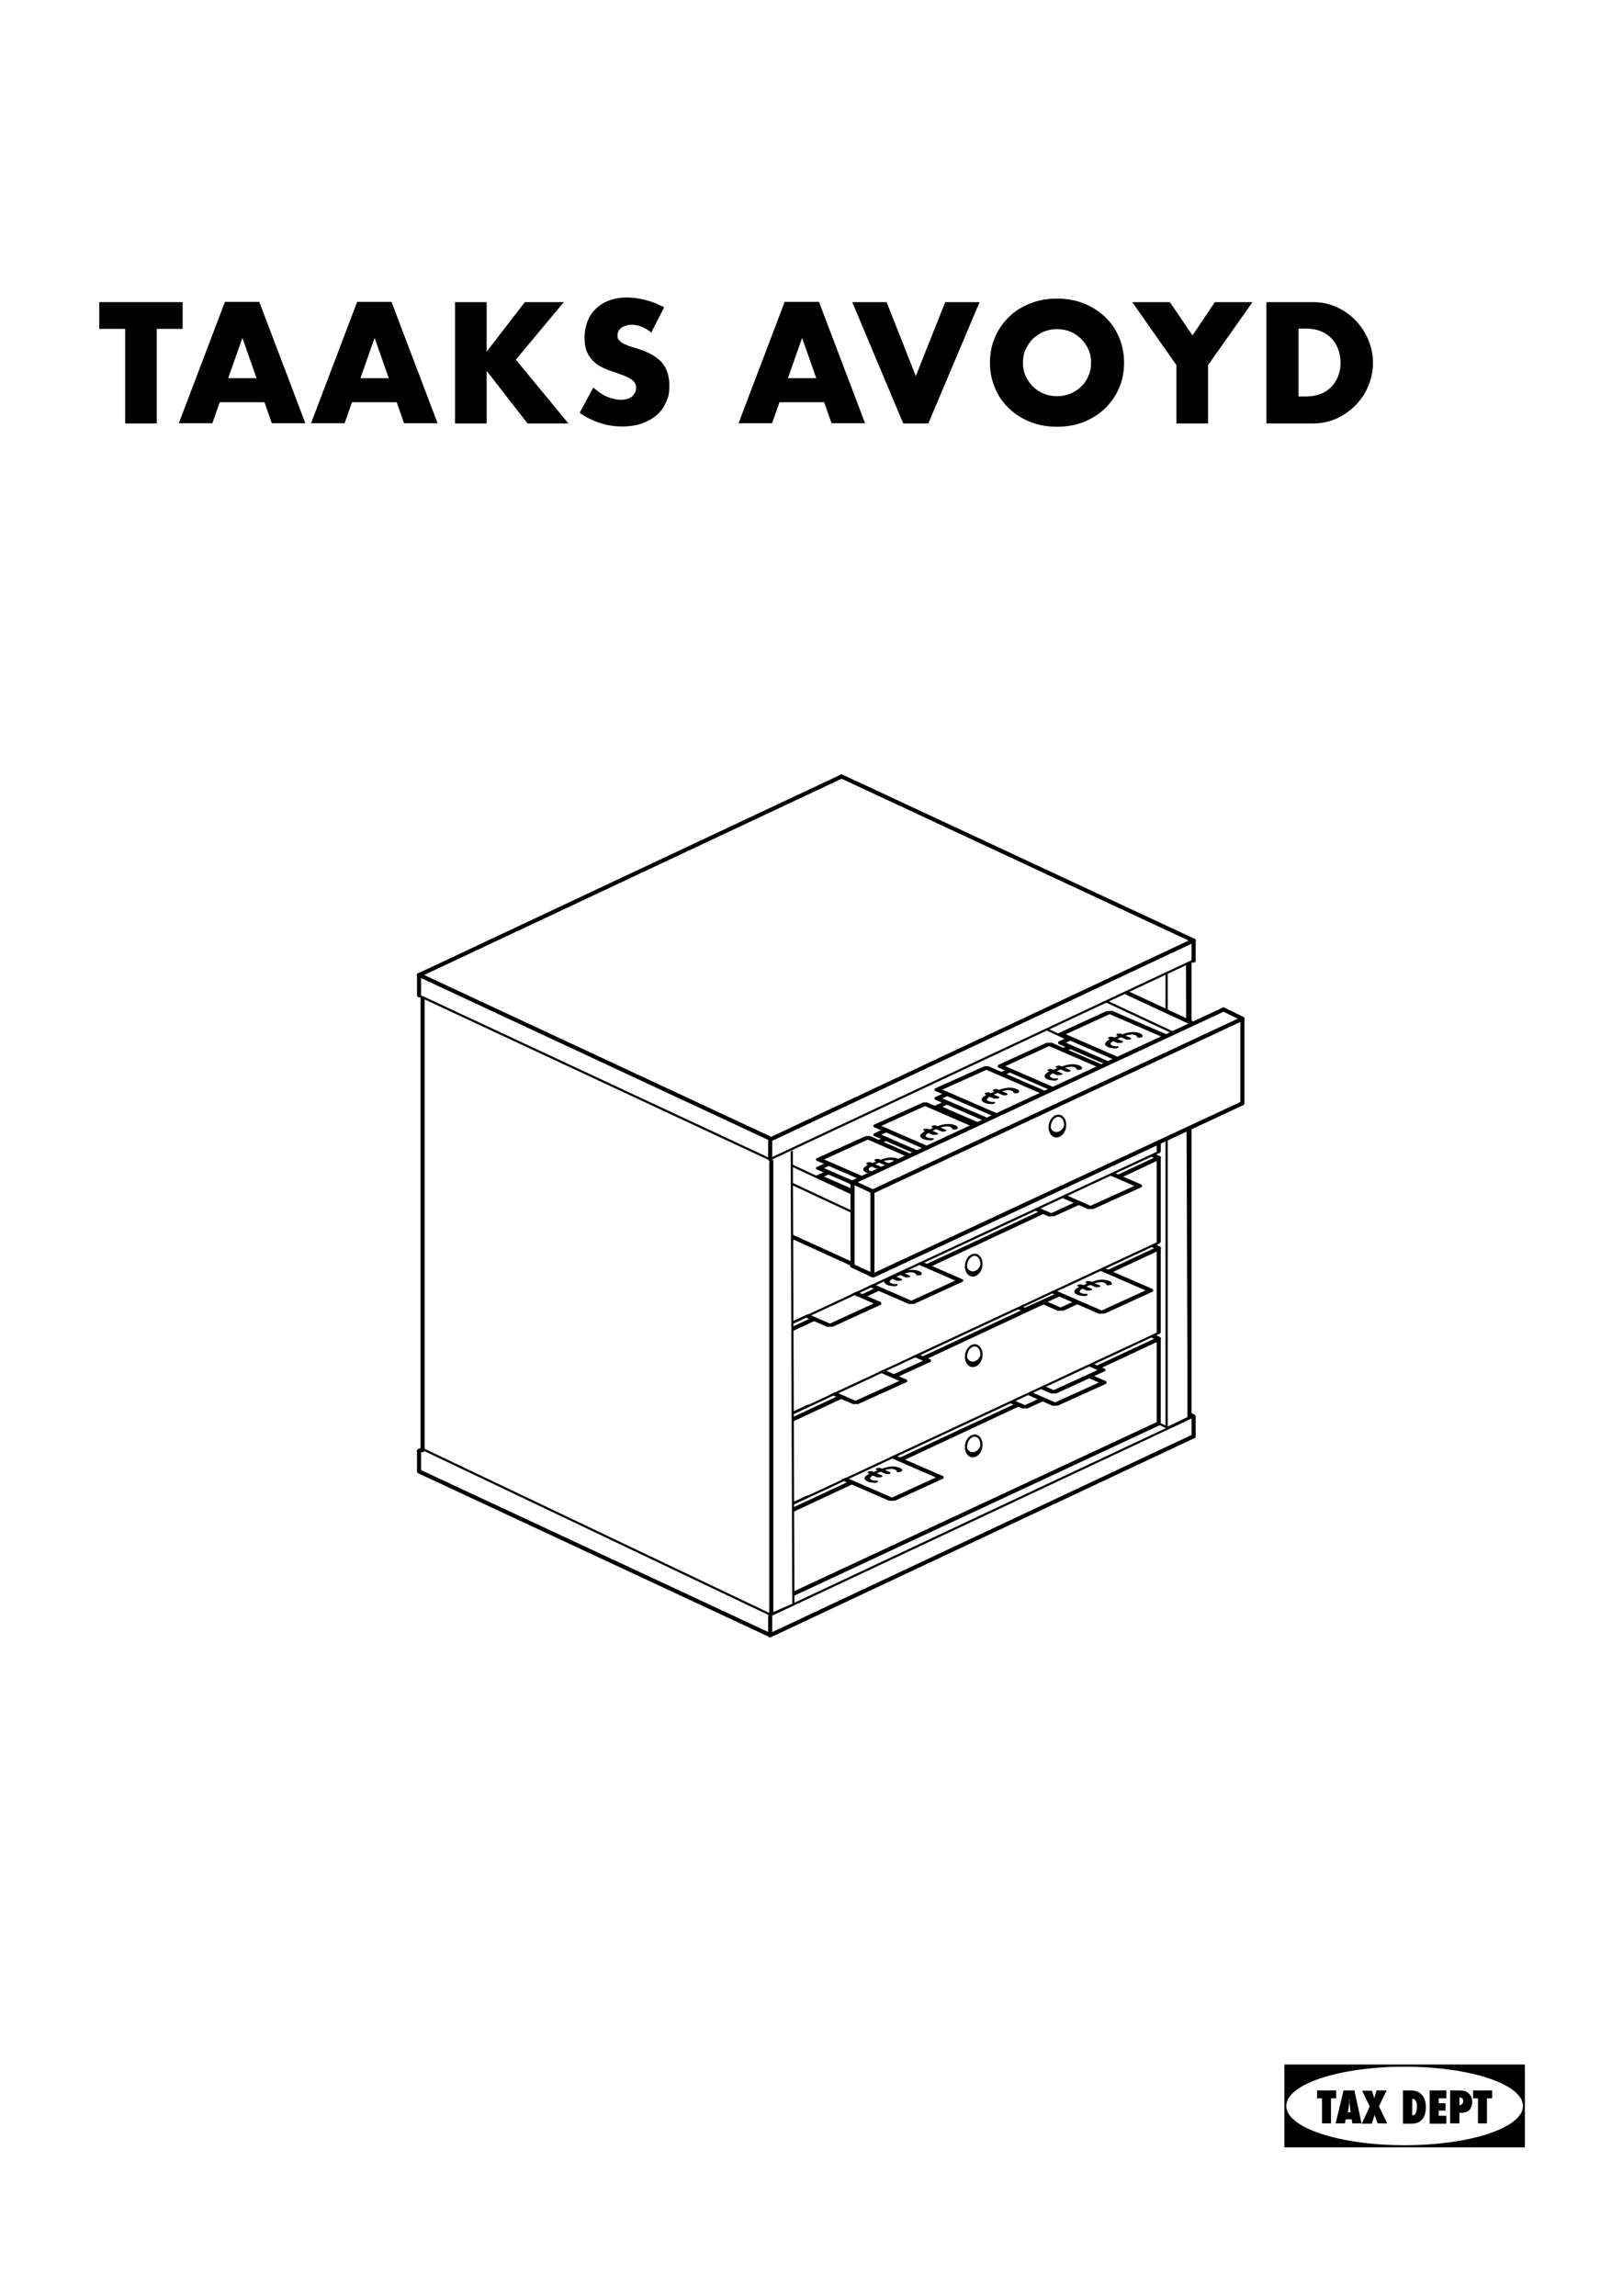 <?xml version="1.0" encoding="UTF-8"?>
<svg xmlns="http://www.w3.org/2000/svg" xmlns:xlink="http://www.w3.org/1999/xlink" version="1.1" viewBox="0 0 595.3 841.9">
  <!-- Generator: Adobe Illustrator 29.8.2, SVG Export Plug-In . SVG Version: 2.1.1 Build 3)  -->
  <defs>
    <style>
      .st0, .st1, .st2, .st3 {
        fill: none;
      }

      .st1, .st2, .st3 {
        stroke: #000;
      }

      .st1, .st3 {
        stroke-width: 1.5px;
      }

      .st4 {
        clip-path: url(#clippath-17);
      }

      .st5 {
        clip-path: url(#clippath-19);
      }

      .st6 {
        clip-path: url(#clippath-11);
      }

      .st7 {
        clip-path: url(#clippath-16);
      }

      .st8 {
        clip-path: url(#clippath-18);
      }

      .st9 {
        clip-path: url(#clippath-10);
      }

      .st10 {
        clip-path: url(#clippath-15);
      }

      .st11 {
        clip-path: url(#clippath-13);
      }

      .st12 {
        clip-path: url(#clippath-14);
      }

      .st13 {
        clip-path: url(#clippath-12);
      }

      .st14 {
        clip-path: url(#clippath-31);
      }

      .st15 {
        clip-path: url(#clippath-32);
      }

      .st16 {
        clip-path: url(#clippath-33);
      }

      .st17 {
        clip-path: url(#clippath-34);
      }

      .st18 {
        clip-path: url(#clippath-35);
      }

      .st19 {
        clip-path: url(#clippath-39);
      }

      .st20 {
        clip-path: url(#clippath-30);
      }

      .st21 {
        clip-path: url(#clippath-36);
      }

      .st22 {
        clip-path: url(#clippath-37);
      }

      .st23 {
        clip-path: url(#clippath-38);
      }

      .st24 {
        clip-path: url(#clippath-27);
      }

      .st25 {
        clip-path: url(#clippath-29);
      }

      .st26 {
        clip-path: url(#clippath-26);
      }

      .st27 {
        clip-path: url(#clippath-28);
      }

      .st28 {
        clip-path: url(#clippath-20);
      }

      .st29 {
        clip-path: url(#clippath-21);
      }

      .st30 {
        clip-path: url(#clippath-22);
      }

      .st31 {
        clip-path: url(#clippath-23);
      }

      .st32 {
        clip-path: url(#clippath-24);
      }

      .st33 {
        clip-path: url(#clippath-25);
      }

      .st34 {
        clip-path: url(#clippath-41);
      }

      .st35 {
        clip-path: url(#clippath-42);
      }

      .st36 {
        clip-path: url(#clippath-40);
      }

      .st37 {
        clip-path: url(#clippath-1);
      }

      .st38 {
        clip-path: url(#clippath-3);
      }

      .st39 {
        clip-path: url(#clippath-4);
      }

      .st40 {
        clip-path: url(#clippath-2);
      }

      .st41 {
        clip-path: url(#clippath-7);
      }

      .st42 {
        clip-path: url(#clippath-6);
      }

      .st43 {
        clip-path: url(#clippath-9);
      }

      .st44 {
        clip-path: url(#clippath-8);
      }

      .st45 {
        clip-path: url(#clippath-5);
      }

      .st46 {
        fill: #fff;
      }

      .st2 {
        stroke-width: .8px;
      }

      .st2, .st3 {
        stroke-linecap: round;
        stroke-linejoin: round;
      }

      .st47 {
        clip-path: url(#clippath);
      }
    </style>
    <clipPath id="clippath">
      <rect class="st0" x="300" y="529.9" width="46" height="20.6" transform="translate(-14 8.6) rotate(-1.5)"/>
    </clipPath>
    <clipPath id="clippath-1">
      <rect class="st0" x="348.7" y="496" width="46" height="20.6" transform="translate(-13.1 9.9) rotate(-1.5)"/>
    </clipPath>
    <clipPath id="clippath-2">
      <rect class="st0" x="359.8" y="495" width="46" height="20.6" transform="translate(-13.1 10.2) rotate(-1.5)"/>
    </clipPath>
    <clipPath id="clippath-3">
      <rect class="st0" x="359.4" y="490.5" width="46" height="20.6" transform="translate(-13 10.2) rotate(-1.5)"/>
    </clipPath>
    <clipPath id="clippath-4">
      <rect class="st0" x="361.8" y="460.2" width="46" height="20.6" transform="translate(-12.2 10.2) rotate(-1.5)"/>
    </clipPath>
    <clipPath id="clippath-5">
      <rect class="st0" x="348.8" y="460.3" width="46" height="20.6" transform="translate(-12.2 9.9) rotate(-1.5)"/>
    </clipPath>
    <clipPath id="clippath-6">
      <rect class="st0" x="295.4" y="487.1" width="46" height="20.6" transform="translate(-12.9 8.5) rotate(-1.5)"/>
    </clipPath>
    <clipPath id="clippath-7">
      <rect class="st0" x="286.7" y="494.4" width="46" height="20.6" transform="translate(-13.1 8.3) rotate(-1.5)"/>
    </clipPath>
    <clipPath id="clippath-8">
      <rect class="st0" x="376.9" y="461.3" width="46" height="20.6" transform="translate(-12.2 10.6) rotate(-1.5)"/>
    </clipPath>
    <clipPath id="clippath-9">
      <rect class="st0" x="277.2" y="466.1" width="46" height="20.6" transform="translate(-12.4 8) rotate(-1.5)"/>
    </clipPath>
    <clipPath id="clippath-10">
      <rect class="st0" x="358.4" y="425.6" width="46" height="20.6" transform="translate(-11.3 10.1) rotate(-1.5)"/>
    </clipPath>
    <clipPath id="clippath-11">
      <rect class="st0" x="372.8" y="422.9" width="46" height="20.6" transform="translate(-11.2 10.5) rotate(-1.5)"/>
    </clipPath>
    <clipPath id="clippath-12">
      <rect class="st0" x="307.2" y="457.7" width="46" height="20.6" transform="translate(-12.1 8.8) rotate(-1.5)"/>
    </clipPath>
    <clipPath id="clippath-13">
      <rect class="st0" x="388.2" y="386.2" width="46" height="20.6" transform="translate(-10.2 10.9) rotate(-1.5)"/>
    </clipPath>
    <clipPath id="clippath-14">
      <rect class="st0" x="388.2" y="383.1" width="46" height="20.6" transform="translate(-10.2 10.9) rotate(-1.5)"/>
    </clipPath>
    <clipPath id="clippath-15">
      <rect class="st0" x="388.2" y="380" width="46" height="20.6" transform="translate(-10.1 10.9) rotate(-1.5)"/>
    </clipPath>
    <clipPath id="clippath-16">
      <rect class="st0" x="388.2" y="376.8" width="46" height="20.6" transform="translate(-10 10.9) rotate(-1.5)"/>
    </clipPath>
    <clipPath id="clippath-17">
      <rect class="st0" x="388.2" y="373.7" width="46" height="20.6" transform="translate(-9.9 10.9) rotate(-1.5)"/>
    </clipPath>
    <clipPath id="clippath-18">
      <rect class="st0" x="388.2" y="370.6" width="46" height="20.6" transform="translate(-9.8 10.9) rotate(-1.5)"/>
    </clipPath>
    <clipPath id="clippath-19">
      <rect class="st0" x="366" y="398" width="46" height="20.6" transform="translate(-10.5 10.3) rotate(-1.5)"/>
    </clipPath>
    <clipPath id="clippath-20">
      <rect class="st0" x="366" y="394.8" width="46" height="20.6" transform="translate(-10.5 10.3) rotate(-1.5)"/>
    </clipPath>
    <clipPath id="clippath-21">
      <rect class="st0" x="366" y="391.7" width="46" height="20.6" transform="translate(-10.4 10.3) rotate(-1.5)"/>
    </clipPath>
    <clipPath id="clippath-22">
      <rect class="st0" x="366" y="388.6" width="46" height="20.6" transform="translate(-10.3 10.3) rotate(-1.5)"/>
    </clipPath>
    <clipPath id="clippath-23">
      <rect class="st0" x="366" y="385.4" width="46" height="20.6" transform="translate(-10.2 10.3) rotate(-1.5)"/>
    </clipPath>
    <clipPath id="clippath-24">
      <rect class="st0" x="366" y="382.3" width="46" height="20.6" transform="translate(-10.1 10.3) rotate(-1.5)"/>
    </clipPath>
    <clipPath id="clippath-25">
      <rect class="st0" x="342.9" y="406.6" width="46" height="20.6" transform="translate(-10.8 9.7) rotate(-1.5)"/>
    </clipPath>
    <clipPath id="clippath-26">
      <rect class="st0" x="342.9" y="403.5" width="46" height="20.6" transform="translate(-10.7 9.7) rotate(-1.5)"/>
    </clipPath>
    <clipPath id="clippath-27">
      <rect class="st0" x="342.9" y="400.3" width="46" height="20.6" transform="translate(-10.6 9.7) rotate(-1.5)"/>
    </clipPath>
    <clipPath id="clippath-28">
      <rect class="st0" x="342.9" y="397.2" width="46" height="20.6" transform="translate(-10.6 9.7) rotate(-1.5)"/>
    </clipPath>
    <clipPath id="clippath-29">
      <rect class="st0" x="342.9" y="394.1" width="46" height="20.6" transform="translate(-10.5 9.7) rotate(-1.5)"/>
    </clipPath>
    <clipPath id="clippath-30">
      <rect class="st0" x="342.9" y="390.9" width="46" height="20.6" transform="translate(-10.4 9.7) rotate(-1.5)"/>
    </clipPath>
    <clipPath id="clippath-31">
      <rect class="st0" x="320.4" y="419.9" width="46" height="20.6" transform="translate(-11.1 9.1) rotate(-1.5)"/>
    </clipPath>
    <clipPath id="clippath-32">
      <rect class="st0" x="320.4" y="416.8" width="46" height="20.6" transform="translate(-11 9.1) rotate(-1.5)"/>
    </clipPath>
    <clipPath id="clippath-33">
      <rect class="st0" x="320.4" y="413.6" width="46" height="20.6" transform="translate(-11 9.1) rotate(-1.5)"/>
    </clipPath>
    <clipPath id="clippath-34">
      <rect class="st0" x="320.4" y="410.5" width="46" height="20.6" transform="translate(-10.9 9.1) rotate(-1.5)"/>
    </clipPath>
    <clipPath id="clippath-35">
      <rect class="st0" x="320.4" y="407.4" width="46" height="20.6" transform="translate(-10.8 9.1) rotate(-1.5)"/>
    </clipPath>
    <clipPath id="clippath-36">
      <rect class="st0" x="320.4" y="404.2" width="46" height="20.6" transform="translate(-10.7 9.1) rotate(-1.5)"/>
    </clipPath>
    <clipPath id="clippath-37">
      <rect class="st0" x="299.4" y="432.2" width="46" height="20.6" transform="translate(-11.5 8.6) rotate(-1.5)"/>
    </clipPath>
    <clipPath id="clippath-38">
      <rect class="st0" x="299.4" y="429.1" width="46" height="20.6" transform="translate(-11.4 8.6) rotate(-1.5)"/>
    </clipPath>
    <clipPath id="clippath-39">
      <rect class="st0" x="299.4" y="425.9" width="46" height="20.6" transform="translate(-11.3 8.6) rotate(-1.5)"/>
    </clipPath>
    <clipPath id="clippath-40">
      <rect class="st0" x="299.4" y="422.8" width="46" height="20.6" transform="translate(-11.2 8.6) rotate(-1.5)"/>
    </clipPath>
    <clipPath id="clippath-41">
      <rect class="st0" x="299.4" y="419.7" width="46" height="20.6" transform="translate(-11.2 8.6) rotate(-1.5)"/>
    </clipPath>
    <clipPath id="clippath-42">
      <rect class="st0" x="299.4" y="416.5" width="46" height="20.6" transform="translate(-11.1 8.6) rotate(-1.5)"/>
    </clipPath>
  </defs>
  <g id="Ebene_2">
    <rect class="st46" width="595.3" height="841.9"/>
  </g>
  <g id="Ebene_1">
    <polygon class="st46" points="153.7 538.9 153.7 531.3 308.6 458.5 437.3 518.5 437.8 526 282.5 598.9 153.7 538.9"/>
    <line class="st3" x1="308.6" y1="459.3" x2="153.7" y2="532.1"/>
    <line class="st2" x1="437.8" y1="519.4" x2="282.9" y2="592.2"/>
    <path class="st3" d="M308.6,459.2l128.7,60M437.4,526.9l-154.9,72.8"/>
    <path class="st3" d="M282.5,592.7v6.9M437.8,519.4v7.4M153.7,532.1v7.4M153.7,539.6l128.7,60"/>
    <polygon class="st46" points="308.3 293.1 435.4 352.1 436 519.9 428.3 523.6 299.8 462.8 299.8 295.8 308.3 293.1"/>
    <polygon class="st2" points="308.3 293.1 435.4 352.1 436 519.9 428.3 523.6 299.8 462.8 299.8 295.8 308.3 293.1"/>
    <path class="st3" d="M300,463.3l124.9,58.2M436.4,352.1l-128-59.8M308.4,292.3l-8.4,3.8"/>
    <line class="st2" x1="300" y1="296.1" x2="427.9" y2="356"/>
    <path class="st3" d="M436.3,519.4v-167.2M300,463.3v-167.2"/>
    <path class="st2" d="M418.4,493.9v3.2M307.9,442.3v3.2M307.9,445.5l110.5,51.6M307.9,442.3l110.5,51.6M418.4,435.6v3.2M307.9,384.1v3.2M307.9,387.2l110.5,51.6M307.9,384.1l110.5,51.6M418.4,464.7v3.2M307.9,413.2v3.2M307.9,416.3l110.5,51.6M307.9,413.2l110.5,51.6M418.4,406.5v3.2M307.9,355v3.2M307.9,358.1l110.5,51.6M307.9,355l110.5,51.6M418.4,377.4v3.2M307.9,325.8v3.2M307.9,329l110.5,51.6M307.9,325.8l110.5,51.6M436.4,352.1l-8.4,3.8M427.9,523.2v-167.2"/>
    <polygon class="st46" points="162.1 521.4 162.1 513.8 294 450.1 422.7 510.1 423.2 517.6 286.3 581.4 162.1 521.4"/>
    <line class="st3" x1="294.1" y1="450.9" x2="162.1" y2="514.5"/>
    <line class="st2" x1="423.2" y1="511" x2="286.7" y2="574.7"/>
    <path class="st3" d="M294,450.9l128.7,60M422.8,518.5l-136.5,63.6"/>
    <line class="st2" x1="162.1" y1="514.5" x2="286.3" y2="574.5"/>
    <path class="st3" d="M286.3,575.2v6.9M423.2,511v7.4M162.1,514.5v7.3M162.1,522.1l124.2,60"/>
    <polygon class="st46" points="414.1 522.2 277 458.7 277.4 438.1 284.5 434.6 420.9 498.8 421.2 518.9 414.1 522.2"/>
    <line class="st3" x1="284.4" y1="434.9" x2="420.9" y2="498.5"/>
    <path class="st2" d="M420.4,498.3l-7.2,3.3M277,458.5l136,63.4M277.6,438.2l135.7,63.4"/>
    <line class="st3" x1="277.6" y1="438.2" x2="277.6" y2="458.4"/>
    <line class="st2" x1="420.6" y1="498.3" x2="420.6" y2="518.1"/>
    <line class="st2" x1="413.3" y1="501.6" x2="413.3" y2="521.8"/>
    <line class="st3" x1="284.4" y1="434.9" x2="277.6" y2="438.2"/>
    <line class="st2" x1="420.7" y1="518.4" x2="413.5" y2="521.7"/>
    <polygon class="st46" points="289.4 585.6 156.8 522.1 157.2 501.5 164.3 498 296.3 562.2 296.5 582.3 289.4 585.6"/>
    <path class="st2" d="M157.4,501.6l131.2,63.4M164.3,498.2l132,63.6"/>
    <line class="st3" x1="156.8" y1="521.9" x2="288.3" y2="585.3"/>
    <line class="st2" x1="295.7" y1="561.7" x2="288.6" y2="565"/>
    <line class="st3" x1="157.4" y1="501.6" x2="157.4" y2="521.8"/>
    <line class="st2" x1="295.9" y1="561.7" x2="295.9" y2="581.5"/>
    <line class="st2" x1="288.6" y1="565" x2="288.6" y2="585.2"/>
    <line class="st3" x1="164.3" y1="498.2" x2="157.4" y2="501.6"/>
    <line class="st2" x1="296" y1="581.8" x2="288.8" y2="585.1"/>
    <polygon class="st46" points="289 584.8 425 522 425 490.2 418.2 487.6 282.1 550.9 281.8 581.5 289 584.8"/>
    <path class="st3" d="M425,491v30.6M282.2,551l7.2,3.3M425,522l-135.3,63.1M425,491l-135.7,63.4M418.2,487.6l-136.5,63.6"/>
    <line class="st3" x1="282" y1="551" x2="282" y2="581.3"/>
    <path class="st3" d="M281.9,581.6l7.2,3.3M418.2,487.6l6.9,3.4M289.4,554.4v30.7"/>
    <g>
      <path d="M359.9,529.1c0,0,0,.2,0,.2-.4,2.1-2,3.5-3.5,3.2-1.1-.2-1.8-1.2-2-2.5-.3,2,.6,3.8,2,4,1.5.3,3-1.2,3.5-3.2.1-.6.1-1.2,0-1.7"/>
      <path class="st2" d="M359.9,530.8c-.4,2.1-2,3.5-3.5,3.2-1.5-.3-2.4-2.2-2-4.3.4-2.1,2-3.5,3.5-3.2,1.5.3,2.4,2.2,2,4.3Z"/>
    </g>
    <polygon class="st46" points="300.9 538.6 327.2 550 345.1 541.8 318.9 530.4 300.9 538.6"/>
    <g class="st47">
      <polygon class="st1" points="300.9 538.6 327.2 550 345.1 541.8 318.9 530.4 300.9 538.6"/>
      <path d="M321.9,541.7c.3.1,1,.1,1.4,0,.5-.2.5-.5.2-.6l-1.9-.8,1.4-.6,1.9.8c.3.1.9.1,1.4,0,.5-.2.5-.5.2-.6l-1.9-.8c1.3-.4,2.6-.6,3.6-.2.4.2.6.4.7.7,0,0,.1.2.2.2.3.1,1,0,1.4-.1.3-.1.4-.3.4-.4,0-.5-.4-.9-1.1-1.1-1.7-.7-4-.5-6.3.4l-.5-.2c-.3-.2-.9-.1-1.4,0-.4.2-.5.5-.2.6l.5.2-1.4.6-.5-.2c-.3-.2-.9-.1-1.4,0-.4.2-.5.5-.2.6l.5.2c-2,1.1-2.4,2.1-.7,2.9.6.3,1.5.4,2.6.5.3,0,.7,0,.9-.2.5-.2.5-.5.2-.6-.1,0-.3,0-.5,0-.7,0-1.3-.1-1.7-.3-1-.4-.6-1,.4-1.6l1.9.8Z"/>
    </g>
    <polygon class="st46" points="349.7 504.7 375.9 516.1 393.8 507.9 367.6 496.5 349.7 504.7"/>
    <g class="st37">
      <polygon class="st1" points="349.7 504.7 375.9 516.1 393.8 507.9 367.6 496.5 349.7 504.7"/>
      <path d="M370.7,507.8c.3.1,1,.1,1.4,0,.5-.2.5-.5.2-.6l-1.9-.8,1.4-.6,1.9.8c.3.1.9.1,1.4,0,.5-.2.5-.5.2-.6l-1.9-.8c1.3-.4,2.6-.6,3.6-.2.4.2.6.4.7.7,0,0,.1.2.2.2.3.1,1,0,1.4-.1.3-.1.4-.3.4-.4,0-.5-.4-.9-1.1-1.1-1.7-.7-4-.5-6.3.4l-.5-.2c-.3-.2-.9-.1-1.4,0-.4.2-.5.5-.2.6l.5.2-1.4.6-.5-.2c-.3-.2-.9-.1-1.4,0-.4.2-.5.5-.2.6l.5.2c-2,1.1-2.4,2.1-.7,2.9.6.3,1.5.4,2.6.5.3,0,.7,0,.9-.2.5-.2.5-.5.2-.6-.1,0-.3,0-.5,0-.7,0-1.3-.1-1.7-.3-1-.4-.6-1,.4-1.6l1.9.8Z"/>
    </g>
    <polygon class="st46" points="360.8 503.7 387 515.1 404.9 507 378.7 495.6 360.8 503.7"/>
    <g class="st40">
      <polygon class="st1" points="360.8 503.7 387 515.1 404.9 507 378.7 495.6 360.8 503.7"/>
      <path d="M381.8,506.9c.3.1,1,.1,1.4,0,.5-.2.5-.5.2-.6l-1.9-.8,1.4-.6,1.9.8c.3.1.9.1,1.4,0,.5-.2.5-.5.2-.6l-1.9-.8c1.3-.4,2.6-.6,3.6-.2.4.2.6.4.7.7,0,0,.1.2.2.2.3.1,1,0,1.4-.1.3-.1.4-.3.4-.4,0-.5-.4-.9-1.1-1.1-1.7-.7-4-.5-6.3.4l-.5-.2c-.3-.2-.9-.1-1.4,0-.4.2-.5.5-.2.6l.5.2-1.4.6-.5-.2c-.3-.2-.9-.1-1.4,0-.4.2-.5.5-.2.6l.5.2c-2,1.1-2.4,2.1-.7,2.9.6.3,1.5.4,2.6.5.3,0,.7,0,.9-.2.5-.2.5-.5.2-.6-.1,0-.3,0-.5,0-.7,0-1.3-.1-1.7-.3-1-.4-.6-1,.4-1.6l1.9.8Z"/>
    </g>
    <polygon class="st46" points="360.3 499.2 386.5 510.6 404.4 502.4 378.2 491 360.3 499.2"/>
    <g class="st38">
      <polygon class="st1" points="360.3 499.2 386.5 510.6 404.4 502.4 378.2 491 360.3 499.2"/>
      <path d="M381.3,502.4c.3.1,1,.1,1.4,0,.5-.2.5-.5.2-.6l-1.9-.8,1.4-.6,1.9.8c.3.1.9.1,1.4,0,.5-.2.5-.5.2-.6l-1.9-.8c1.3-.4,2.6-.6,3.6-.2.4.2.6.4.7.7,0,0,.1.2.2.2.3.1,1,0,1.4-.1.3-.1.4-.3.4-.4,0-.5-.4-.9-1.1-1.1-1.7-.7-4-.5-6.3.4l-.5-.2c-.3-.2-.9-.1-1.4,0-.4.2-.5.5-.2.6l.5.2-1.4.6-.5-.2c-.3-.2-.9-.1-1.4,0-.4.2-.5.5-.2.6l.5.2c-2,1.1-2.4,2.1-.7,2.9.6.3,1.5.4,2.6.5.3,0,.7,0,.9-.2.5-.2.5-.5.2-.6-.1,0-.3,0-.5,0-.7,0-1.3-.1-1.7-.3-1-.4-.6-1,.4-1.6l1.9.8Z"/>
    </g>
    <polygon class="st46" points="162.1 488.2 162.1 480.6 294 417 422.7 477 423.2 484.5 286.3 548.2 162.1 488.2"/>
    <line class="st3" x1="294.1" y1="417.7" x2="162.1" y2="481.4"/>
    <line class="st2" x1="423.2" y1="477.9" x2="286.7" y2="541.5"/>
    <path class="st3" d="M294,417.7l128.7,60M422.8,485.3l-136.5,63.6"/>
    <line class="st2" x1="162.1" y1="481.3" x2="286.3" y2="541.4"/>
    <path class="st3" d="M286.3,542v6.9M423.2,477.9v7.4M162.1,481.4v7.3M162.1,489l124.2,60"/>
    <polygon class="st46" points="414.1 489.1 277 425.5 277.4 405 284.5 401.5 420.9 465.7 421.2 485.7 414.1 489.1"/>
    <line class="st3" x1="284.4" y1="401.7" x2="420.9" y2="465.4"/>
    <path class="st2" d="M420.4,465.1l-7.2,3.3M277,425.3l136,63.4M277.6,405.1l135.7,63.4"/>
    <line class="st3" x1="277.6" y1="405.1" x2="277.6" y2="425.2"/>
    <line class="st2" x1="420.6" y1="465.1" x2="420.6" y2="484.9"/>
    <line class="st2" x1="413.3" y1="468.5" x2="413.3" y2="488.6"/>
    <line class="st3" x1="284.4" y1="401.7" x2="277.6" y2="405.1"/>
    <line class="st2" x1="420.7" y1="485.2" x2="413.5" y2="488.6"/>
    <polygon class="st46" points="289.4 552.5 156.8 488.9 157.2 468.3 164.3 464.8 296.3 529 296.5 549.1 289.4 552.5"/>
    <path class="st2" d="M157.4,468.4l131.2,63.4M164.3,465.1l132,63.6"/>
    <line class="st3" x1="156.8" y1="488.7" x2="288.3" y2="552.1"/>
    <line class="st2" x1="295.7" y1="528.5" x2="288.6" y2="531.9"/>
    <line class="st3" x1="157.4" y1="468.4" x2="157.4" y2="488.6"/>
    <line class="st2" x1="295.9" y1="528.5" x2="295.9" y2="548.3"/>
    <line class="st2" x1="288.6" y1="531.9" x2="288.6" y2="552"/>
    <line class="st3" x1="164.3" y1="465.1" x2="157.4" y2="468.4"/>
    <line class="st2" x1="296" y1="548.6" x2="288.8" y2="551.9"/>
    <polygon class="st46" points="289 551.7 425 488.8 425 457 418.2 454.4 282.1 517.8 281.8 548.3 289 551.7"/>
    <path class="st3" d="M425,457.8l-135.7,63.4M418.2,454.4l-136.5,63.6"/>
    <line class="st2" x1="425" y1="488.8" x2="289.7" y2="552"/>
    <path class="st3" d="M425,457.8v30.6M282.2,517.9l7.2,3.3"/>
    <line class="st3" x1="282" y1="517.9" x2="282" y2="548.2"/>
    <path class="st3" d="M281.9,548.4l7.2,3.3M418.2,454.4l6.9,3.4M289.4,521.2v30.7"/>
    <g>
      <path d="M359.9,495.9c0,0,0,.2,0,.2-.4,2.1-2,3.5-3.5,3.2-1.1-.2-1.8-1.2-2-2.5-.3,2,.6,3.8,2,4,1.5.3,3-1.2,3.5-3.2.1-.6.1-1.2,0-1.7"/>
      <path class="st2" d="M359.9,497.7c-.4,2.1-2,3.5-3.5,3.2-1.5-.3-2.4-2.2-2-4.3.4-2.1,2-3.5,3.5-3.2,1.5.3,2.4,2.2,2,4.3Z"/>
    </g>
    <polygon class="st46" points="362.7 468.9 389 480.3 406.9 472.1 380.7 460.7 362.7 468.9"/>
    <g class="st39">
      <polygon class="st1" points="362.7 468.9 389 480.3 406.9 472.1 380.7 460.7 362.7 468.9"/>
      <path d="M383.7,472.1c.3.1,1,.1,1.4,0,.5-.2.5-.5.2-.6l-1.9-.8,1.4-.6,1.9.8c.3.1.9.1,1.4,0,.5-.2.5-.5.2-.6l-1.9-.8c1.3-.4,2.6-.6,3.6-.2.4.2.6.4.7.7,0,0,.1.2.2.2.3.1,1,0,1.4-.1.3-.1.4-.3.4-.4,0-.5-.4-.9-1.1-1.1-1.7-.7-4-.5-6.3.4l-.5-.2c-.3-.2-.9-.1-1.4,0-.4.2-.5.5-.2.6l.5.2-1.4.6-.5-.2c-.3-.2-.9-.1-1.4,0-.4.2-.5.5-.2.6l.5.2c-2,1.1-2.4,2.1-.7,2.9.6.3,1.5.4,2.6.5.3,0,.7,0,.9-.2.5-.2.5-.5.2-.6-.1,0-.3,0-.5,0-.7,0-1.3-.1-1.7-.3-1-.4-.6-1,.4-1.6l1.9.8Z"/>
    </g>
    <polygon class="st46" points="349.7 469 375.9 480.4 393.9 472.2 367.6 460.8 349.7 469"/>
    <g class="st45">
      <polygon class="st1" points="349.7 469 375.9 480.4 393.9 472.2 367.6 460.8 349.7 469"/>
      <path d="M370.7,472.1c.3.1,1,.1,1.4,0,.5-.2.5-.5.2-.6l-1.9-.8,1.4-.6,1.9.8c.3.1.9.1,1.4,0,.5-.2.5-.5.2-.6l-1.9-.8c1.3-.4,2.6-.6,3.6-.2.4.2.6.4.7.7,0,0,.1.2.2.2.3.1,1,0,1.4-.1.3-.1.4-.3.4-.4,0-.5-.4-.9-1.1-1.1-1.7-.7-4-.5-6.3.4l-.5-.2c-.3-.2-.9-.1-1.4,0-.4.2-.5.5-.2.6l.5.2-1.4.6-.5-.2c-.3-.2-.9-.1-1.4,0-.4.2-.5.5-.2.6l.5.2c-2,1.1-2.4,2.1-.7,2.9.6.3,1.5.4,2.6.5.3,0,.7,0,.9-.2.5-.2.5-.5.2-.6-.1,0-.3,0-.5,0-.7,0-1.3-.1-1.7-.3-1-.4-.6-1,.4-1.6l1.9.8Z"/>
    </g>
    <polygon class="st46" points="296.3 495.8 322.5 507.2 340.4 499 314.2 487.6 296.3 495.8"/>
    <g class="st42">
      <polygon class="st1" points="296.3 495.8 322.5 507.2 340.4 499 314.2 487.6 296.3 495.8"/>
      <path d="M317.3,498.9c.3.1,1,.1,1.4,0,.5-.2.5-.5.2-.6l-1.9-.8,1.4-.6,1.9.8c.3.1.9.1,1.4,0,.5-.2.5-.5.2-.6l-1.9-.8c1.3-.4,2.6-.6,3.6-.2.4.2.6.4.7.7,0,0,.1.2.2.2.3.1,1,0,1.4-.1.3-.1.4-.3.4-.4,0-.5-.4-.9-1.1-1.1-1.7-.7-4-.5-6.3.4l-.5-.2c-.3-.2-.9-.1-1.4,0-.4.2-.5.5-.2.6l.5.2-1.4.6-.5-.2c-.3-.2-.9-.1-1.4,0-.4.2-.5.5-.2.6l.5.2c-2,1.1-2.4,2.1-.7,2.9.6.3,1.5.4,2.6.5.3,0,.7,0,.9-.2.5-.2.5-.5.2-.6-.1,0-.3,0-.5,0-.7,0-1.3-.1-1.7-.3-1-.4-.6-1,.4-1.6l1.9.8Z"/>
    </g>
    <polygon class="st46" points="287.6 503.1 313.8 514.5 331.7 506.4 305.5 495 287.6 503.1"/>
    <g class="st41">
      <polygon class="st1" points="287.6 503.1 313.8 514.5 331.7 506.4 305.5 495 287.6 503.1"/>
      <path d="M308.6,506.3c.3.1,1,.1,1.4,0,.5-.2.5-.5.2-.6l-1.9-.8,1.4-.6,1.9.8c.3.1.9.1,1.4,0,.5-.2.5-.5.2-.6l-1.9-.8c1.3-.4,2.6-.6,3.6-.2.4.2.6.4.7.7,0,0,.1.2.2.2.3.1,1,0,1.4-.1.3-.1.4-.3.4-.4,0-.5-.4-.9-1.1-1.1-1.7-.7-4-.5-6.3.4l-.5-.2c-.3-.2-.9-.1-1.4,0-.4.2-.5.5-.2.6l.5.2-1.4.6-.5-.2c-.3-.2-.9-.1-1.4,0-.4.2-.5.5-.2.6l.5.2c-2,1.1-2.4,2.1-.7,2.9.6.3,1.5.4,2.6.5.3,0,.7,0,.9-.2.5-.2.5-.5.2-.6-.1,0-.3,0-.5,0-.7,0-1.3-.1-1.7-.3-1-.4-.6-1,.4-1.6l1.9.8Z"/>
    </g>
    <polygon class="st46" points="377.8 470 404.1 481.4 422 473.2 395.8 461.8 377.8 470"/>
    <g class="st44">
      <polygon class="st1" points="377.8 470 404.1 481.4 422 473.2 395.8 461.8 377.8 470"/>
      <path d="M398.8,473.2c.3.1.9.1,1.4,0,.5-.2.5-.5.2-.6l-1.9-.8,1.4-.6,1.9.8c.3.1.9.1,1.4,0,.5-.2.5-.5.2-.6l-1.9-.8c1.3-.4,2.6-.6,3.6-.2.4.2.6.4.7.7,0,0,.1.2.2.2.3.1,1,0,1.4-.1.3-.1.4-.3.4-.4,0-.5-.4-.9-1.1-1.1-1.7-.7-4-.5-6.3.4l-.5-.2c-.3-.2-.9-.1-1.4,0-.4.2-.5.5-.2.6l.5.2-1.4.6-.5-.2c-.3-.2-.9-.1-1.4,0-.4.2-.5.5-.2.6l.5.2c-2,1.1-2.4,2.1-.7,2.9.6.3,1.5.4,2.6.5.3,0,.7,0,.9-.2.5-.2.5-.5.2-.6-.1,0-.3,0-.5,0-.7,0-1.3-.1-1.7-.3-1-.4-.6-1,.4-1.6l1.9.8Z"/>
    </g>
    <polygon class="st46" points="162.1 455 162.1 447.5 294 383.8 422.7 443.8 423.2 451.3 286.3 515 162.1 455"/>
    <line class="st3" x1="294.1" y1="384.6" x2="162.1" y2="448.2"/>
    <line class="st2" x1="423.2" y1="444.7" x2="286.7" y2="508.3"/>
    <path class="st3" d="M294,384.5l128.7,60M422.8,452.1l-136.5,63.6"/>
    <line class="st2" x1="162.1" y1="448.2" x2="286.3" y2="508.2"/>
    <path class="st3" d="M286.3,508.9v6.9M423.2,444.7v7.4M162.1,448.2v7.4M162.1,455.8l124.2,60"/>
    <polygon class="st46" points="414.1 455.9 277 392.4 277.4 371.8 284.5 368.3 420.9 432.5 421.2 452.6 414.1 455.9"/>
    <line class="st3" x1="284.4" y1="368.5" x2="420.9" y2="432.2"/>
    <path class="st2" d="M420.4,432l-7.2,3.3M277,392.2l136,63.4M277.6,371.9l135.7,63.4"/>
    <line class="st3" x1="277.6" y1="371.9" x2="277.6" y2="392.1"/>
    <line class="st2" x1="420.6" y1="432" x2="420.6" y2="451.8"/>
    <line class="st2" x1="413.3" y1="435.3" x2="413.3" y2="455.5"/>
    <line class="st3" x1="284.4" y1="368.5" x2="277.6" y2="371.9"/>
    <line class="st2" x1="420.7" y1="452.1" x2="413.5" y2="455.4"/>
    <polygon class="st46" points="289.4 519.3 156.8 455.7 157.2 435.2 164.3 431.7 296.3 495.9 296.5 516 289.4 519.3"/>
    <path class="st2" d="M157.4,435.3l131.2,63.4M164.3,431.9l132,63.6"/>
    <line class="st3" x1="156.8" y1="455.6" x2="288.3" y2="519"/>
    <line class="st2" x1="295.7" y1="495.4" x2="288.6" y2="498.7"/>
    <line class="st3" x1="157.4" y1="435.3" x2="157.4" y2="455.4"/>
    <line class="st2" x1="295.9" y1="495.4" x2="295.9" y2="515.1"/>
    <line class="st2" x1="288.6" y1="498.7" x2="288.6" y2="518.8"/>
    <line class="st3" x1="164.3" y1="431.9" x2="157.4" y2="435.3"/>
    <line class="st2" x1="296" y1="515.4" x2="288.8" y2="518.8"/>
    <polygon class="st46" points="289 518.5 425 455.7 425 423.8 418.2 421.3 282.1 484.6 281.8 515.2 289 518.5"/>
    <path class="st3" d="M425,424.6l-135.7,63.4M418.2,421.3l-136.5,63.6"/>
    <line class="st2" x1="425" y1="455.7" x2="289.7" y2="518.8"/>
    <path class="st3" d="M425,424.6v30.6M282.2,484.7l7.2,3.3"/>
    <line class="st3" x1="282" y1="484.7" x2="282" y2="515"/>
    <path class="st3" d="M281.9,515.3l7.2,3.3M418.2,421.3l6.9,3.4M289.4,488v30.7"/>
    <g>
      <path d="M359.9,462.8c0,0,0,.2,0,.2-.4,2.1-2,3.5-3.5,3.2-1.1-.2-1.8-1.2-2-2.5-.3,2,.6,3.8,2,4,1.5.3,3-1.2,3.5-3.2.1-.6.1-1.2,0-1.7"/>
      <path class="st2" d="M359.9,464.5c-.4,2.1-2,3.5-3.5,3.2-1.5-.3-2.4-2.2-2-4.3.4-2.1,2-3.5,3.5-3.2,1.5.3,2.4,2.2,2,4.3Z"/>
    </g>
    <polygon class="st46" points="278.2 474.8 304.4 486.2 322.3 478 296.1 466.6 278.2 474.8"/>
    <g class="st43">
      <polygon class="st1" points="278.2 474.8 304.4 486.2 322.3 478 296.1 466.6 278.2 474.8"/>
      <path d="M299.2,478c.3.1,1,.1,1.4,0,.5-.2.5-.5.2-.6l-1.9-.8,1.4-.6,1.9.8c.3.1.9.1,1.4,0,.5-.2.5-.5.2-.6l-1.9-.8c1.3-.4,2.6-.6,3.6-.2.4.2.6.4.7.7,0,0,.1.2.2.2.3.1,1,0,1.4-.1.3-.1.4-.3.4-.4,0-.5-.4-.9-1.1-1.1-1.7-.7-4-.5-6.3.4l-.5-.2c-.3-.2-.9-.1-1.4,0-.4.2-.5.5-.2.6l.5.2-1.4.6-.5-.2c-.3-.2-.9-.1-1.4,0-.4.2-.5.5-.2.6l.5.2c-2,1.1-2.4,2.1-.7,2.9.6.3,1.5.4,2.6.5.3,0,.7,0,.9-.2.5-.2.5-.5.2-.6-.1,0-.3,0-.5,0-.7,0-1.3-.1-1.7-.3-1-.4-.6-1,.4-1.6l1.9.8Z"/>
    </g>
    <polygon class="st46" points="359.3 434.3 385.6 445.7 403.5 437.5 377.3 426.1 359.3 434.3"/>
    <g class="st9">
      <polygon class="st1" points="359.3 434.3 385.6 445.7 403.5 437.5 377.3 426.1 359.3 434.3"/>
      <path d="M380.3,437.5c.3.1,1,.1,1.4,0,.5-.2.5-.5.2-.6l-1.9-.8,1.4-.6,1.9.8c.3.1.9.1,1.4,0,.5-.2.5-.5.2-.6l-1.9-.8c1.3-.4,2.6-.6,3.6-.2.4.2.6.4.7.7,0,0,.1.2.2.2.3.1,1,0,1.4-.1.3-.1.4-.3.4-.4,0-.5-.4-.9-1.1-1.1-1.7-.7-4-.5-6.3.4l-.5-.2c-.3-.2-.9-.1-1.4,0-.4.2-.5.5-.2.6l.5.2-1.4.6-.5-.2c-.3-.2-.9-.1-1.4,0-.4.2-.5.5-.2.6l.5.2c-2,1.1-2.4,2.1-.7,2.9.6.3,1.5.4,2.6.5.3,0,.7,0,.9-.2.5-.2.5-.5.2-.6-.1,0-.3,0-.5,0-.7,0-1.3-.1-1.7-.3-1-.4-.6-1,.4-1.6l1.9.8Z"/>
    </g>
    <polygon class="st46" points="373.8 431.6 400 443 417.9 434.9 391.7 423.5 373.8 431.6"/>
    <g class="st6">
      <polygon class="st1" points="373.8 431.6 400 443 417.9 434.9 391.7 423.5 373.8 431.6"/>
      <path d="M394.8,434.8c.3.1,1,.1,1.4,0,.5-.2.5-.5.2-.6l-1.9-.8,1.4-.6,1.9.8c.3.1.9.1,1.4,0,.5-.2.5-.5.2-.6l-1.9-.8c1.3-.4,2.6-.6,3.6-.2.4.2.6.4.7.7,0,0,.1.2.2.2.3.1,1,0,1.4-.1.3-.1.4-.3.4-.4,0-.5-.4-.9-1.1-1.1-1.7-.7-4-.5-6.3.4l-.5-.2c-.3-.2-.9-.1-1.4,0-.4.2-.5.5-.2.6l.5.2-1.4.6-.5-.2c-.3-.2-.9-.1-1.4,0-.4.2-.5.5-.2.6l.5.2c-2,1.1-2.4,2.1-.7,2.9.6.3,1.5.4,2.6.5.3,0,.7,0,.9-.2.5-.2.5-.5.2-.6-.1,0-.3,0-.5,0-.7,0-1.3-.1-1.7-.3-1-.4-.6-1,.4-1.6l1.9.8Z"/>
    </g>
    <polygon class="st46" points="308.1 466.4 334.3 477.8 352.2 469.6 326 458.2 308.1 466.4"/>
    <g class="st13">
      <polygon class="st1" points="308.1 466.4 334.3 477.8 352.2 469.6 326 458.2 308.1 466.4"/>
      <path d="M329.1,469.6c.3.1.9.1,1.4,0,.5-.2.5-.5.2-.6l-1.9-.8,1.4-.6,1.9.8c.3.1.9.1,1.4,0,.5-.2.5-.5.2-.6l-1.9-.8c1.3-.4,2.6-.6,3.6-.2.4.2.6.4.7.7,0,0,.1.2.2.2.3.1,1,0,1.4-.1.3-.1.4-.3.4-.4,0-.5-.4-.9-1.1-1.1-1.7-.7-4-.5-6.3.4l-.5-.2c-.3-.2-.9-.1-1.4,0-.4.2-.5.5-.2.6l.5.2-1.4.6-.5-.2c-.3-.2-.9-.1-1.4,0-.4.2-.5.5-.2.6l.5.2c-2,1.1-2.4,2.1-.7,2.9.6.3,1.5.4,2.6.5.3,0,.7,0,.9-.2.5-.2.5-.5.2-.6-.1,0-.3,0-.5,0-.7,0-1.3-.1-1.7-.3-1-.4-.6-1,.4-1.6l1.9.8Z"/>
    </g>
    <polygon class="st46" points="162.1 421.9 162.1 414.3 294 350.6 422.7 410.6 423.2 418.1 286.3 481.9 162.1 421.9"/>
    <line class="st3" x1="294.1" y1="351.4" x2="162.1" y2="415.1"/>
    <line class="st2" x1="423.2" y1="411.5" x2="286.7" y2="475.2"/>
    <path class="st3" d="M294,351.4l128.7,60M422.8,419l-136.5,63.6"/>
    <line class="st2" x1="162.1" y1="415" x2="286.3" y2="475"/>
    <path class="st3" d="M286.3,475.7v6.9M423.2,411.5v7.4M162.1,415.1v7.4M162.1,422.6l124.2,60"/>
    <polygon class="st46" points="414.1 422.8 277 359.2 277.4 338.6 284.5 335.1 420.9 399.3 421.2 419.4 414.1 422.8"/>
    <line class="st3" x1="284.4" y1="335.4" x2="420.9" y2="399"/>
    <path class="st2" d="M420.4,398.8l-7.2,3.3M277,359l136,63.4M277.6,338.8l135.7,63.4"/>
    <line class="st3" x1="277.6" y1="338.8" x2="277.6" y2="358.9"/>
    <line class="st2" x1="420.6" y1="398.8" x2="420.6" y2="418.6"/>
    <line class="st2" x1="413.3" y1="402.2" x2="413.3" y2="422.3"/>
    <line class="st3" x1="284.4" y1="335.4" x2="277.6" y2="338.8"/>
    <line class="st2" x1="420.7" y1="418.9" x2="413.5" y2="422.2"/>
    <polygon class="st46" points="289.4 486.1 156.8 422.6 157.2 402 164.3 398.5 296.3 462.7 296.5 482.8 289.4 486.1"/>
    <path class="st2" d="M157.4,402.1l131.2,63.4M164.3,398.8l132,63.6"/>
    <line class="st3" x1="156.8" y1="422.4" x2="288.3" y2="485.8"/>
    <line class="st2" x1="295.7" y1="462.2" x2="288.6" y2="465.5"/>
    <line class="st3" x1="157.4" y1="402.1" x2="157.4" y2="422.3"/>
    <line class="st2" x1="295.9" y1="462.2" x2="295.9" y2="482"/>
    <line class="st2" x1="288.6" y1="465.5" x2="288.6" y2="485.7"/>
    <line class="st3" x1="164.3" y1="398.8" x2="157.4" y2="402.1"/>
    <line class="st2" x1="296" y1="482.3" x2="288.8" y2="485.6"/>
    <polygon class="st46" points="289 485.3 425 422.5 425 390.7 418.2 388.1 282.1 451.4 281.8 482 289 485.3"/>
    <path class="st3" d="M425,391.5l-135.7,63.4M418.2,388.1l-136.5,63.6"/>
    <line class="st2" x1="425" y1="422.5" x2="289.7" y2="485.6"/>
    <path class="st3" d="M425,391.5v30.6M282.2,451.5l7.2,3.3"/>
    <line class="st3" x1="282" y1="451.5" x2="282" y2="481.8"/>
    <path class="st3" d="M281.9,482.1l7.2,3.3M418.2,388.1l6.9,3.4M289.4,454.9v30.7"/>
    <g>
      <path d="M359.9,429.6c0,0,0,.2,0,.2-.4,2.1-2,3.5-3.5,3.2-1.1-.2-1.8-1.2-2-2.5-.3,2,.6,3.8,2,4,1.5.3,3-1.2,3.5-3.2.1-.6.1-1.2,0-1.7"/>
      <path class="st2" d="M359.9,431.4c-.4,2.1-2,3.5-3.5,3.2-1.5-.3-2.4-2.2-2-4.3.4-2.1,2-3.5,3.5-3.2,1.5.3,2.4,2.2,2,4.3Z"/>
    </g>
    <polygon class="st46" points="189.8 405.5 189.8 397.9 326.2 334.2 454.9 394.3 455.4 401.8 318.5 465.5 189.8 405.5"/>
    <line class="st3" x1="326.2" y1="335" x2="189.8" y2="398.7"/>
    <line class="st2" x1="455.4" y1="395.1" x2="318.9" y2="458.8"/>
    <path class="st3" d="M326.2,335l128.7,60M455,402.6l-136.5,63.6"/>
    <line class="st2" x1="189.8" y1="398.6" x2="318.5" y2="458.6"/>
    <path class="st3" d="M318.5,459.3v6.9M455.4,395.1v7.4M189.8,398.7v7.4M189.8,406.2l128.7,60"/>
    <polygon class="st46" points="446.2 406.4 309.2 342.8 309.5 322.3 316.7 318.8 453.1 383 453.4 403 446.2 406.4"/>
    <line class="st3" x1="316.6" y1="319" x2="453.1" y2="382.6"/>
    <path class="st2" d="M452.6,382.4l-7.2,3.3M309.1,342.6l136,63.4M309.8,322.4l135.7,63.4"/>
    <line class="st3" x1="309.8" y1="322.4" x2="309.8" y2="342.5"/>
    <line class="st2" x1="452.8" y1="382.4" x2="452.8" y2="402.2"/>
    <line class="st2" x1="445.4" y1="385.8" x2="445.4" y2="405.9"/>
    <line class="st3" x1="316.6" y1="319" x2="309.8" y2="322.4"/>
    <line class="st2" x1="452.9" y1="402.5" x2="445.7" y2="405.8"/>
    <polygon class="st46" points="389.1 395 415.3 406.4 433.3 398.2 407 386.8 389.1 395"/>
    <g class="st11">
      <polygon class="st1" points="389.1 395 415.3 406.4 433.3 398.2 407 386.8 389.1 395"/>
      <path d="M410.1,398.1c.3.1,1,.1,1.4,0,.5-.2.5-.5.2-.6l-1.9-.8,1.4-.6,1.9.8c.3.1.9.1,1.4,0,.5-.2.5-.5.2-.6l-1.9-.8c1.3-.4,2.6-.6,3.6-.2.4.2.6.4.7.7,0,0,.1.2.2.2.3.1,1,0,1.4-.1.3-.1.4-.3.4-.4,0-.5-.4-.9-1.1-1.1-1.7-.7-4-.5-6.3.4l-.5-.2c-.3-.2-.9-.1-1.4,0-.4.2-.5.5-.2.6l.5.2-1.4.6-.5-.2c-.3-.2-.9-.1-1.4,0-.4.2-.5.5-.2.6l.5.2c-2,1.1-2.4,2.1-.7,2.9.6.3,1.5.4,2.6.5.3,0,.7,0,.9-.2.5-.2.5-.5.2-.6-.1,0-.3,0-.5,0-.7,0-1.3-.1-1.7-.3-1-.4-.6-1,.4-1.6l1.9.8Z"/>
    </g>
    <polygon class="st46" points="389.1 391.8 415.3 403.2 433.3 395 407 383.6 389.1 391.8"/>
    <g class="st12">
      <polygon class="st1" points="389.1 391.8 415.3 403.2 433.3 395 407 383.6 389.1 391.8"/>
      <path d="M410.1,395c.3.1,1,.1,1.4,0,.5-.2.5-.5.2-.6l-1.9-.8,1.4-.6,1.9.8c.3.1.9.1,1.4,0,.5-.2.5-.5.2-.6l-1.9-.8c1.3-.4,2.6-.6,3.6-.2.4.2.6.4.7.7,0,0,.1.2.2.2.3.1,1,0,1.4-.1.3-.1.4-.3.4-.4,0-.5-.4-.9-1.1-1.1-1.7-.7-4-.5-6.3.4l-.5-.2c-.3-.2-.9-.1-1.4,0-.4.2-.5.5-.2.6l.5.2-1.4.6-.5-.2c-.3-.2-.9-.1-1.4,0-.4.2-.5.5-.2.6l.5.2c-2,1.1-2.4,2.1-.7,2.9.6.3,1.5.4,2.6.5.3,0,.7,0,.9-.2.5-.2.5-.5.2-.6-.1,0-.3,0-.5,0-.7,0-1.3-.1-1.7-.3-1-.4-.6-1,.4-1.6l1.9.8Z"/>
    </g>
    <polygon class="st46" points="389.1 388.7 415.3 400.1 433.3 391.9 407 380.5 389.1 388.7"/>
    <g class="st10">
      <polygon class="st1" points="389.1 388.7 415.3 400.1 433.3 391.9 407 380.5 389.1 388.7"/>
      <path d="M410.1,391.9c.3.1,1,.1,1.4,0,.5-.2.5-.5.2-.6l-1.9-.8,1.4-.6,1.9.8c.3.1.9.1,1.4,0,.5-.2.5-.5.2-.6l-1.9-.8c1.3-.4,2.6-.6,3.6-.2.4.2.6.4.7.7,0,0,.1.2.2.2.3.1,1,0,1.4-.1.3-.1.4-.3.4-.4,0-.5-.4-.9-1.1-1.1-1.7-.7-4-.5-6.3.4l-.5-.2c-.3-.2-.9-.1-1.4,0-.4.2-.5.5-.2.6l.5.2-1.4.6-.5-.2c-.3-.2-.9-.1-1.4,0-.4.2-.5.5-.2.6l.5.2c-2,1.1-2.4,2.1-.7,2.9.6.3,1.5.4,2.6.5.3,0,.7,0,.9-.2.5-.2.5-.5.2-.6-.1,0-.3,0-.5,0-.7,0-1.3-.1-1.7-.3-1-.4-.6-1,.4-1.6l1.9.8Z"/>
    </g>
    <polygon class="st46" points="389.1 385.5 415.3 396.9 433.3 388.8 407 377.4 389.1 385.5"/>
    <g class="st7">
      <polygon class="st1" points="389.1 385.5 415.3 396.9 433.3 388.8 407 377.4 389.1 385.5"/>
      <path d="M410.1,388.7c.3.1,1,.1,1.4,0,.5-.2.5-.5.2-.6l-1.9-.8,1.4-.6,1.9.8c.3.1.9.1,1.4,0,.5-.2.5-.5.2-.6l-1.9-.8c1.3-.4,2.6-.6,3.6-.2.4.2.6.4.7.7,0,0,.1.2.2.2.3.1,1,0,1.4-.1.3-.1.4-.3.4-.4,0-.5-.4-.9-1.1-1.1-1.7-.7-4-.5-6.3.4l-.5-.2c-.3-.2-.9-.1-1.4,0-.4.2-.5.5-.2.6l.5.2-1.4.6-.5-.2c-.3-.2-.9-.1-1.4,0-.4.2-.5.5-.2.6l.5.2c-2,1.1-2.4,2.1-.7,2.9.6.3,1.5.4,2.6.5.3,0,.7,0,.9-.2.5-.2.5-.5.2-.6-.1,0-.3,0-.5,0-.7,0-1.3-.1-1.7-.3-1-.4-.6-1,.4-1.6l1.9.8Z"/>
    </g>
    <polygon class="st46" points="389.1 382.4 415.3 393.8 433.3 385.6 407 374.2 389.1 382.4"/>
    <g class="st4">
      <polygon class="st1" points="389.1 382.4 415.3 393.8 433.3 385.6 407 374.2 389.1 382.4"/>
      <path d="M410.1,385.6c.3.1,1,.1,1.4,0,.5-.2.5-.5.2-.6l-1.9-.8,1.4-.6,1.9.8c.3.1.9.1,1.4,0,.5-.2.5-.5.2-.6l-1.9-.8c1.3-.4,2.6-.6,3.6-.2.4.2.6.4.7.7,0,0,.1.2.2.2.3.1,1,0,1.4-.1.3-.1.4-.3.4-.4,0-.5-.4-.9-1.1-1.1-1.7-.7-4-.5-6.3.4l-.5-.2c-.3-.2-.9-.1-1.4,0-.4.2-.5.5-.2.6l.5.2-1.4.6-.5-.2c-.3-.2-.9-.1-1.4,0-.4.2-.5.5-.2.6l.5.2c-2,1.1-2.4,2.1-.7,2.9.6.3,1.5.4,2.6.5.3,0,.7,0,.9-.2.5-.2.5-.5.2-.6-.1,0-.3,0-.5,0-.7,0-1.3-.1-1.7-.3-1-.4-.6-1,.4-1.6l1.9.8Z"/>
    </g>
    <polygon class="st46" points="389.1 379.3 415.3 390.7 433.3 382.5 407 371.1 389.1 379.3"/>
    <g class="st8">
      <polygon class="st1" points="389.1 379.3 415.3 390.7 433.3 382.5 407 371.1 389.1 379.3"/>
      <path d="M410.1,382.4c.3.1,1,.1,1.4,0,.5-.2.5-.5.2-.6l-1.9-.8,1.4-.6,1.9.8c.3.1.9.1,1.4,0,.5-.2.5-.5.2-.6l-1.9-.8c1.3-.4,2.6-.6,3.6-.2.4.2.6.4.7.7,0,0,.1.2.2.2.3.1,1,0,1.4-.1.3-.1.4-.3.4-.4,0-.5-.4-.9-1.1-1.1-1.7-.7-4-.5-6.3.4l-.5-.2c-.3-.2-.9-.1-1.4,0-.4.2-.5.5-.2.6l.5.2-1.4.6-.5-.2c-.3-.2-.9-.1-1.4,0-.4.2-.5.5-.2.6l.5.2c-2,1.1-2.4,2.1-.7,2.9.6.3,1.5.4,2.6.5.3,0,.7,0,.9-.2.5-.2.5-.5.2-.6-.1,0-.3,0-.5,0-.7,0-1.3-.1-1.7-.3-1-.4-.6-1,.4-1.6l1.9.8Z"/>
    </g>
    <polygon class="st46" points="366.9 406.7 393.1 418.1 411.1 409.9 384.8 398.5 366.9 406.7"/>
    <g class="st5">
      <polygon class="st1" points="366.9 406.7 393.1 418.1 411.1 409.9 384.8 398.5 366.9 406.7"/>
      <path d="M387.9,409.9c.3.1,1,.1,1.4,0,.5-.2.5-.5.2-.6l-1.9-.8,1.4-.6,1.9.8c.3.1.9.1,1.4,0,.5-.2.5-.5.2-.6l-1.9-.8c1.3-.4,2.6-.6,3.6-.2.4.2.6.4.7.7,0,0,.1.2.2.2.3.1,1,0,1.4-.1.3-.1.4-.3.4-.4,0-.5-.4-.9-1.1-1.1-1.7-.7-4-.5-6.3.4l-.5-.2c-.3-.2-.9-.1-1.4,0-.4.2-.5.5-.2.6l.5.2-1.4.6-.5-.2c-.3-.2-.9-.1-1.4,0-.4.2-.5.5-.2.6l.5.2c-2,1.1-2.4,2.1-.7,2.9.6.3,1.5.4,2.6.5.3,0,.7,0,.9-.2.5-.2.5-.5.2-.6-.1,0-.3,0-.5,0-.7,0-1.3-.1-1.7-.3-1-.4-.6-1,.4-1.6l1.9.8Z"/>
    </g>
    <polygon class="st46" points="366.9 403.5 393.1 414.9 411.1 406.8 384.8 395.4 366.9 403.5"/>
    <g class="st28">
      <polygon class="st1" points="366.9 403.5 393.1 414.9 411.1 406.8 384.8 395.4 366.9 403.5"/>
      <path d="M387.9,406.7c.3.1,1,.1,1.4,0,.5-.2.5-.5.2-.6l-1.9-.8,1.4-.6,1.9.8c.3.1.9.1,1.4,0,.5-.2.5-.5.2-.6l-1.9-.8c1.3-.4,2.6-.6,3.6-.2.4.2.6.4.7.7,0,0,.1.2.2.2.3.1,1,0,1.4-.1.3-.1.4-.3.4-.4,0-.5-.4-.9-1.1-1.1-1.7-.7-4-.5-6.3.4l-.5-.2c-.3-.2-.9-.1-1.4,0-.4.2-.5.5-.2.6l.5.2-1.4.6-.5-.2c-.3-.2-.9-.1-1.4,0-.4.2-.5.5-.2.6l.5.2c-2,1.1-2.4,2.1-.7,2.9.6.3,1.5.4,2.6.5.3,0,.7,0,.9-.2.5-.2.5-.5.2-.6-.1,0-.3,0-.5,0-.7,0-1.3-.1-1.7-.3-1-.4-.6-1,.4-1.6l1.9.8Z"/>
    </g>
    <polygon class="st46" points="366.9 400.4 393.1 411.8 411.1 403.6 384.8 392.2 366.9 400.4"/>
    <g class="st29">
      <polygon class="st1" points="366.9 400.4 393.1 411.8 411.1 403.6 384.8 392.2 366.9 400.4"/>
      <path d="M387.9,403.6c.3.1,1,.1,1.4,0,.5-.2.5-.5.2-.6l-1.9-.8,1.4-.6,1.9.8c.3.1.9.1,1.4,0,.5-.2.5-.5.2-.6l-1.9-.8c1.3-.4,2.6-.6,3.6-.2.4.2.6.4.7.7,0,0,.1.2.2.2.3.1,1,0,1.4-.1.3-.1.4-.3.4-.4,0-.5-.4-.9-1.1-1.1-1.7-.7-4-.5-6.3.4l-.5-.2c-.3-.2-.9-.1-1.4,0-.4.2-.5.5-.2.6l.5.2-1.4.6-.5-.2c-.3-.2-.9-.1-1.4,0-.4.2-.5.5-.2.6l.5.2c-2,1.1-2.4,2.1-.7,2.9.6.3,1.5.4,2.6.5.3,0,.7,0,.9-.2.5-.2.5-.5.2-.6-.1,0-.3,0-.5,0-.7,0-1.3-.1-1.7-.3-1-.4-.6-1,.4-1.6l1.9.8Z"/>
    </g>
    <polygon class="st46" points="366.9 397.3 393.1 408.7 411.1 400.5 384.8 389.1 366.9 397.3"/>
    <g class="st30">
      <polygon class="st1" points="366.9 397.3 393.1 408.7 411.1 400.5 384.8 389.1 366.9 397.3"/>
      <path d="M387.9,400.4c.3.1,1,.1,1.4,0,.5-.2.5-.5.2-.6l-1.9-.8,1.4-.6,1.9.8c.3.1.9.1,1.4,0,.5-.2.5-.5.2-.6l-1.9-.8c1.3-.4,2.6-.6,3.6-.2.4.2.6.4.7.7,0,0,.1.2.2.2.3.1,1,0,1.4-.1.3-.1.4-.3.4-.4,0-.5-.4-.9-1.1-1.1-1.7-.7-4-.5-6.3.4l-.5-.2c-.3-.2-.9-.1-1.4,0-.4.2-.5.5-.2.6l.5.2-1.4.6-.5-.2c-.3-.2-.9-.1-1.4,0-.4.2-.5.5-.2.6l.5.2c-2,1.1-2.4,2.1-.7,2.9.6.3,1.5.4,2.6.5.3,0,.7,0,.9-.2.5-.2.5-.5.2-.6-.1,0-.3,0-.5,0-.7,0-1.3-.1-1.7-.3-1-.4-.6-1,.4-1.6l1.9.8Z"/>
    </g>
    <polygon class="st46" points="366.9 394.1 393.1 405.5 411.1 397.4 384.8 386 366.9 394.1"/>
    <g class="st31">
      <polygon class="st1" points="366.9 394.1 393.1 405.5 411.1 397.4 384.8 386 366.9 394.1"/>
      <path d="M387.9,397.3c.3.1,1,.1,1.4,0,.5-.2.5-.5.2-.6l-1.9-.8,1.4-.6,1.9.8c.3.1.9.1,1.4,0,.5-.2.5-.5.2-.6l-1.9-.8c1.3-.4,2.6-.6,3.6-.2.4.2.6.4.7.7,0,0,.1.2.2.2.3.1,1,0,1.4-.1.3-.1.4-.3.4-.4,0-.5-.4-.9-1.1-1.1-1.7-.7-4-.5-6.3.4l-.5-.2c-.3-.2-.9-.1-1.4,0-.4.2-.5.5-.2.6l.5.2-1.4.6-.5-.2c-.3-.2-.9-.1-1.4,0-.4.2-.5.5-.2.6l.5.2c-2,1.1-2.4,2.1-.7,2.9.6.3,1.5.4,2.6.5.3,0,.7,0,.9-.2.5-.2.5-.5.2-.6-.1,0-.3,0-.5,0-.7,0-1.3-.1-1.7-.3-1-.4-.6-1,.4-1.6l1.9.8Z"/>
    </g>
    <polygon class="st46" points="366.9 391 393.1 402.4 411.1 394.2 384.8 382.8 366.9 391"/>
    <g class="st32">
      <polygon class="st1" points="366.9 391 393.1 402.4 411.1 394.2 384.8 382.8 366.9 391"/>
      <path d="M387.9,394.2c.3.1,1,.1,1.4,0,.5-.2.5-.5.2-.6l-1.9-.8,1.4-.6,1.9.8c.3.1.9.1,1.4,0,.5-.2.5-.5.2-.6l-1.9-.8c1.3-.4,2.6-.6,3.6-.2.4.2.6.4.7.7,0,0,.1.2.2.2.3.1,1,0,1.4-.1.3-.1.4-.3.4-.4,0-.5-.4-.9-1.1-1.1-1.7-.7-4-.5-6.3.4l-.5-.2c-.3-.2-.9-.1-1.4,0-.4.2-.5.5-.2.6l.5.2-1.4.6-.5-.2c-.3-.2-.9-.1-1.4,0-.4.2-.5.5-.2.6l.5.2c-2,1.1-2.4,2.1-.7,2.9.6.3,1.5.4,2.6.5.3,0,.7,0,.9-.2.5-.2.5-.5.2-.6-.1,0-.3,0-.5,0-.7,0-1.3-.1-1.7-.3-1-.4-.6-1,.4-1.6l1.9.8Z"/>
    </g>
    <polygon class="st46" points="343.8 415.3 370.1 426.7 388 418.5 361.8 407.1 343.8 415.3"/>
    <g class="st33">
      <polygon class="st1" points="343.8 415.3 370.1 426.7 388 418.5 361.8 407.1 343.8 415.3"/>
      <path d="M364.8,418.5c.3.1,1,.1,1.4,0,.5-.2.5-.5.2-.6l-1.9-.8,1.4-.6,1.9.8c.3.1.9.1,1.4,0,.5-.2.5-.5.2-.6l-1.9-.8c1.3-.4,2.6-.6,3.6-.2.4.2.6.4.7.7,0,0,.1.2.2.2.3.1,1,0,1.4-.1.3-.1.4-.3.4-.4,0-.5-.4-.9-1.1-1.1-1.7-.7-4-.5-6.3.4l-.5-.2c-.3-.2-.9-.1-1.4,0-.4.2-.5.5-.2.6l.5.2-1.4.6-.5-.2c-.3-.2-.9-.1-1.4,0-.4.2-.5.5-.2.6l.5.2c-2,1.1-2.4,2.1-.7,2.9.6.3,1.5.4,2.6.5.3,0,.7,0,.9-.2.5-.2.5-.5.2-.6-.1,0-.3,0-.5,0-.7,0-1.3-.1-1.7-.3-1-.4-.6-1,.4-1.6l1.9.8Z"/>
    </g>
    <polygon class="st46" points="343.8 412.2 370.1 423.6 388 415.4 361.8 404 343.8 412.2"/>
    <g class="st26">
      <polygon class="st1" points="343.8 412.2 370.1 423.6 388 415.4 361.8 404 343.8 412.2"/>
      <path d="M364.8,415.3c.3.1,1,.1,1.4,0,.5-.2.5-.5.2-.6l-1.9-.8,1.4-.6,1.9.8c.3.1.9.1,1.4,0,.5-.2.5-.5.2-.6l-1.9-.8c1.3-.4,2.6-.6,3.6-.2.4.2.6.4.7.7,0,0,.1.2.2.2.3.1,1,0,1.4-.1.3-.1.4-.3.4-.4,0-.5-.4-.9-1.1-1.1-1.7-.7-4-.5-6.3.4l-.5-.2c-.3-.2-.9-.1-1.4,0-.4.2-.5.5-.2.6l.5.2-1.4.6-.5-.2c-.3-.2-.9-.1-1.4,0-.4.2-.5.5-.2.6l.5.2c-2,1.1-2.4,2.1-.7,2.9.6.3,1.5.4,2.6.5.3,0,.7,0,.9-.2.5-.2.5-.5.2-.6-.1,0-.3,0-.5,0-.7,0-1.3-.1-1.7-.3-1-.4-.6-1,.4-1.6l1.9.8Z"/>
    </g>
    <polygon class="st46" points="343.8 409 370.1 420.4 388 412.3 361.8 400.9 343.8 409"/>
    <g class="st24">
      <polygon class="st1" points="343.8 409 370.1 420.4 388 412.3 361.8 400.9 343.8 409"/>
      <path d="M364.8,412.2c.3.1,1,.1,1.4,0,.5-.2.5-.5.2-.6l-1.9-.8,1.4-.6,1.9.8c.3.1.9.1,1.4,0,.5-.2.5-.5.2-.6l-1.9-.8c1.3-.4,2.6-.6,3.6-.2.4.2.6.4.7.7,0,0,.1.2.2.2.3.1,1,0,1.4-.1.3-.1.4-.3.4-.4,0-.5-.4-.9-1.1-1.1-1.7-.7-4-.5-6.3.4l-.5-.2c-.3-.2-.9-.1-1.4,0-.4.2-.5.5-.2.6l.5.2-1.4.6-.5-.2c-.3-.2-.9-.1-1.4,0-.4.2-.5.5-.2.6l.5.2c-2,1.1-2.4,2.1-.7,2.9.6.3,1.5.4,2.6.5.3,0,.7,0,.9-.2.5-.2.5-.5.2-.6-.1,0-.3,0-.5,0-.7,0-1.3-.1-1.7-.3-1-.4-.6-1,.4-1.6l1.9.8Z"/>
    </g>
    <polygon class="st46" points="343.8 405.9 370.1 417.3 388 409.1 361.8 397.7 343.8 405.9"/>
    <g class="st27">
      <polygon class="st1" points="343.8 405.9 370.1 417.3 388 409.1 361.8 397.7 343.8 405.9"/>
      <path d="M364.8,409.1c.3.1,1,.1,1.4,0,.5-.2.5-.5.2-.6l-1.9-.8,1.4-.6,1.9.8c.3.1.9.1,1.4,0,.5-.2.5-.5.2-.6l-1.9-.8c1.3-.4,2.6-.6,3.6-.2.4.2.6.4.7.7,0,0,.1.2.2.2.3.1,1,0,1.4-.1.3-.1.4-.3.4-.4,0-.5-.4-.9-1.1-1.1-1.7-.7-4-.5-6.3.4l-.5-.2c-.3-.2-.9-.1-1.4,0-.4.2-.5.5-.2.6l.5.2-1.4.6-.5-.2c-.3-.2-.9-.1-1.4,0-.4.2-.5.5-.2.6l.5.2c-2,1.1-2.4,2.1-.7,2.9.6.3,1.5.4,2.6.5.3,0,.7,0,.9-.2.5-.2.5-.5.2-.6-.1,0-.3,0-.5,0-.7,0-1.3-.1-1.7-.3-1-.4-.6-1,.4-1.6l1.9.8Z"/>
    </g>
    <polygon class="st46" points="343.8 402.8 370.1 414.2 388 406 361.8 394.6 343.8 402.8"/>
    <g class="st25">
      <polygon class="st1" points="343.8 402.8 370.1 414.2 388 406 361.8 394.6 343.8 402.8"/>
      <path d="M364.8,405.9c.3.1,1,.1,1.4,0,.5-.2.5-.5.2-.6l-1.9-.8,1.4-.6,1.9.8c.3.1.9.1,1.4,0,.5-.2.5-.5.2-.6l-1.9-.8c1.3-.4,2.6-.6,3.6-.2.4.2.6.4.7.7,0,0,.1.2.2.2.3.1,1,0,1.4-.1.3-.1.4-.3.4-.4,0-.5-.4-.9-1.1-1.1-1.7-.7-4-.5-6.3.4l-.5-.2c-.3-.2-.9-.1-1.4,0-.4.2-.5.5-.2.6l.5.2-1.4.6-.5-.2c-.3-.2-.9-.1-1.4,0-.4.2-.5.5-.2.6l.5.2c-2,1.1-2.4,2.1-.7,2.9.6.3,1.5.4,2.6.5.3,0,.7,0,.9-.2.5-.2.5-.5.2-.6-.1,0-.3,0-.5,0-.7,0-1.3-.1-1.7-.3-1-.4-.6-1,.4-1.6l1.9.8Z"/>
    </g>
    <polygon class="st46" points="343.8 399.6 370.1 411 388 402.9 361.8 391.5 343.8 399.6"/>
    <g class="st20">
      <polygon class="st1" points="343.8 399.6 370.1 411 388 402.9 361.8 391.5 343.8 399.6"/>
      <path d="M364.8,402.8c.3.1,1,.1,1.4,0,.5-.2.5-.5.2-.6l-1.9-.8,1.4-.6,1.9.8c.3.1.9.1,1.4,0,.5-.2.5-.5.2-.6l-1.9-.8c1.3-.4,2.6-.6,3.6-.2.4.2.6.4.7.7,0,0,.1.2.2.2.3.1,1,0,1.4-.1.3-.1.4-.3.4-.4,0-.5-.4-.9-1.1-1.1-1.7-.7-4-.5-6.3.4l-.5-.2c-.3-.2-.9-.1-1.4,0-.4.2-.5.5-.2.6l.5.2-1.4.6-.5-.2c-.3-.2-.9-.1-1.4,0-.4.2-.5.5-.2.6l.5.2c-2,1.1-2.4,2.1-.7,2.9.6.3,1.5.4,2.6.5.3,0,.7,0,.9-.2.5-.2.5-.5.2-.6-.1,0-.3,0-.5,0-.7,0-1.3-.1-1.7-.3-1-.4-.6-1,.4-1.6l1.9.8Z"/>
    </g>
    <polygon class="st46" points="321.4 428.6 347.6 440 365.5 431.9 339.3 420.5 321.4 428.6"/>
    <g class="st14">
      <polygon class="st1" points="321.4 428.6 347.6 440 365.5 431.9 339.3 420.5 321.4 428.6"/>
      <path d="M342.3,431.8c.3.1,1,.1,1.4,0,.5-.2.5-.5.2-.6l-1.9-.8,1.4-.6,1.9.8c.3.1.9.1,1.4,0,.5-.2.5-.5.2-.6l-1.9-.8c1.3-.4,2.6-.6,3.6-.2.4.2.6.4.7.7,0,0,.1.2.2.2.3.1,1,0,1.4-.1.3-.1.4-.3.4-.4,0-.5-.4-.9-1.1-1.1-1.7-.7-4-.5-6.3.4l-.5-.2c-.3-.2-.9-.1-1.4,0-.4.2-.5.5-.2.6l.5.2-1.4.6-.5-.2c-.3-.2-.9-.1-1.4,0-.4.2-.5.5-.2.6l.5.2c-2,1.1-2.4,2.1-.7,2.9.6.3,1.5.4,2.6.5.3,0,.7,0,.9-.2.5-.2.5-.5.2-.6-.1,0-.3,0-.5,0-.7,0-1.3-.1-1.7-.3-1-.4-.6-1,.4-1.6l1.9.8Z"/>
    </g>
    <polygon class="st46" points="321.4 425.5 347.6 436.9 365.5 428.7 339.3 417.3 321.4 425.5"/>
    <g class="st15">
      <polygon class="st1" points="321.4 425.5 347.6 436.9 365.5 428.7 339.3 417.3 321.4 425.5"/>
      <path d="M342.3,428.7c.3.1,1,.1,1.4,0,.5-.2.5-.5.2-.6l-1.9-.8,1.4-.6,1.9.8c.3.1.9.1,1.4,0,.5-.2.5-.5.2-.6l-1.9-.8c1.3-.4,2.6-.6,3.6-.2.4.2.6.4.7.7,0,0,.1.2.2.2.3.1,1,0,1.4-.1.3-.1.4-.3.4-.4,0-.5-.4-.9-1.1-1.1-1.7-.7-4-.5-6.3.4l-.5-.2c-.3-.2-.9-.1-1.4,0-.4.2-.5.5-.2.6l.5.2-1.4.6-.5-.2c-.3-.2-.9-.1-1.4,0-.4.2-.5.5-.2.6l.5.2c-2,1.1-2.4,2.1-.7,2.9.6.3,1.5.4,2.6.5.3,0,.7,0,.9-.2.5-.2.5-.5.2-.6-.1,0-.3,0-.5,0-.7,0-1.3-.1-1.7-.3-1-.4-.6-1,.4-1.6l1.9.8Z"/>
    </g>
    <polygon class="st46" points="321.4 422.4 347.6 433.8 365.5 425.6 339.3 414.2 321.4 422.4"/>
    <g class="st16">
      <polygon class="st1" points="321.4 422.4 347.6 433.8 365.5 425.6 339.3 414.2 321.4 422.4"/>
      <path d="M342.3,425.5c.3.1,1,.1,1.4,0,.5-.2.5-.5.2-.6l-1.9-.8,1.4-.6,1.9.8c.3.1.9.1,1.4,0,.5-.2.5-.5.2-.6l-1.9-.8c1.3-.4,2.6-.6,3.6-.2.4.2.6.4.7.7,0,0,.1.2.2.2.3.1,1,0,1.4-.1.3-.1.4-.3.4-.4,0-.5-.4-.9-1.1-1.1-1.7-.7-4-.5-6.3.4l-.5-.2c-.3-.2-.9-.1-1.4,0-.4.2-.5.5-.2.6l.5.2-1.4.6-.5-.2c-.3-.2-.9-.1-1.4,0-.4.2-.5.5-.2.6l.5.2c-2,1.1-2.4,2.1-.7,2.9.6.3,1.5.4,2.6.5.3,0,.7,0,.9-.2.5-.2.5-.5.2-.6-.1,0-.3,0-.5,0-.7,0-1.3-.1-1.7-.3-1-.4-.6-1,.4-1.6l1.9.8Z"/>
    </g>
    <polygon class="st46" points="321.4 419.2 347.6 430.6 365.5 422.4 339.3 411 321.4 419.2"/>
    <g class="st17">
      <polygon class="st1" points="321.4 419.2 347.6 430.6 365.5 422.4 339.3 411 321.4 419.2"/>
      <path d="M342.3,422.4c.3.1,1,.1,1.4,0,.5-.2.5-.5.2-.6l-1.9-.8,1.4-.6,1.9.8c.3.1.9.1,1.4,0,.5-.2.5-.5.2-.6l-1.9-.8c1.3-.4,2.6-.6,3.6-.2.4.2.6.4.7.7,0,0,.1.2.2.2.3.1,1,0,1.4-.1.3-.1.4-.3.4-.4,0-.5-.4-.9-1.1-1.1-1.7-.7-4-.5-6.3.4l-.5-.2c-.3-.2-.9-.1-1.4,0-.4.2-.5.5-.2.6l.5.2-1.4.6-.5-.2c-.3-.2-.9-.1-1.4,0-.4.2-.5.5-.2.6l.5.2c-2,1.1-2.4,2.1-.7,2.9.6.3,1.5.4,2.6.5.3,0,.7,0,.9-.2.5-.2.5-.5.2-.6-.1,0-.3,0-.5,0-.7,0-1.3-.1-1.7-.3-1-.4-.6-1,.4-1.6l1.9.8Z"/>
    </g>
    <polygon class="st46" points="321.4 416.1 347.6 427.5 365.5 419.3 339.3 407.9 321.4 416.1"/>
    <g class="st18">
      <polygon class="st1" points="321.4 416.1 347.6 427.5 365.5 419.3 339.3 407.9 321.4 416.1"/>
      <path d="M342.3,419.3c.3.1,1,.1,1.4,0,.5-.2.5-.5.2-.6l-1.9-.8,1.4-.6,1.9.8c.3.1.9.1,1.4,0,.5-.2.5-.5.2-.6l-1.9-.8c1.3-.4,2.6-.6,3.6-.2.4.2.6.4.7.7,0,0,.1.2.2.2.3.1,1,0,1.4-.1.3-.1.4-.3.4-.4,0-.5-.4-.9-1.1-1.1-1.7-.7-4-.5-6.3.4l-.5-.2c-.3-.2-.9-.1-1.4,0-.4.2-.5.5-.2.6l.5.2-1.4.6-.5-.2c-.3-.2-.9-.1-1.4,0-.4.2-.5.5-.2.6l.5.2c-2,1.1-2.4,2.1-.7,2.9.6.3,1.5.4,2.6.5.3,0,.7,0,.9-.2.5-.2.5-.5.2-.6-.1,0-.3,0-.5,0-.7,0-1.3-.1-1.7-.3-1-.4-.6-1,.4-1.6l1.9.8Z"/>
    </g>
    <polygon class="st46" points="321.4 412.9 347.6 424.3 365.5 416.2 339.3 404.8 321.4 412.9"/>
    <g class="st21">
      <polygon class="st1" points="321.4 412.9 347.6 424.3 365.5 416.2 339.3 404.8 321.4 412.9"/>
      <path d="M342.3,416.1c.3.1,1,.1,1.4,0,.5-.2.5-.5.2-.6l-1.9-.8,1.4-.6,1.9.8c.3.1.9.1,1.4,0,.5-.2.5-.5.2-.6l-1.9-.8c1.3-.4,2.6-.6,3.6-.2.4.2.6.4.7.7,0,0,.1.2.2.2.3.1,1,0,1.4-.1.3-.1.4-.3.4-.4,0-.5-.4-.9-1.1-1.1-1.7-.7-4-.5-6.3.4l-.5-.2c-.3-.2-.9-.1-1.4,0-.4.2-.5.5-.2.6l.5.2-1.4.6-.5-.2c-.3-.2-.9-.1-1.4,0-.4.2-.5.5-.2.6l.5.2c-2,1.1-2.4,2.1-.7,2.9.6.3,1.5.4,2.6.5.3,0,.7,0,.9-.2.5-.2.5-.5.2-.6-.1,0-.3,0-.5,0-.7,0-1.3-.1-1.7-.3-1-.4-.6-1,.4-1.6l1.9.8Z"/>
    </g>
    <polygon class="st46" points="300.4 440.9 326.6 452.3 344.5 444.1 318.3 432.7 300.4 440.9"/>
    <g class="st22">
      <polygon class="st1" points="300.4 440.9 326.6 452.3 344.5 444.1 318.3 432.7 300.4 440.9"/>
      <path d="M321.4,444.1c.3.1,1,.1,1.4,0,.5-.2.5-.5.2-.6l-1.9-.8,1.4-.6,1.9.8c.3.1.9.1,1.4,0,.5-.2.5-.5.2-.6l-1.9-.8c1.3-.4,2.6-.6,3.6-.2.4.2.6.4.7.7,0,0,.1.2.2.2.3.1,1,0,1.4-.1.3-.1.4-.3.4-.4,0-.5-.4-.9-1.1-1.1-1.7-.7-4-.5-6.3.4l-.5-.2c-.3-.2-1-.1-1.4,0-.4.2-.5.5-.2.6l.5.2-1.4.6-.5-.2c-.3-.2-.9-.1-1.4,0-.4.2-.5.5-.2.6l.5.2c-2,1.1-2.4,2.1-.7,2.9.6.3,1.5.4,2.6.5.3,0,.7,0,.9-.2.5-.2.5-.5.2-.6-.1,0-.3,0-.5,0-.7,0-1.3-.1-1.7-.3-1-.4-.6-1,.4-1.6l1.9.8Z"/>
    </g>
    <polygon class="st46" points="300.4 437.8 326.6 449.2 344.5 441 318.3 429.6 300.4 437.8"/>
    <g class="st23">
      <polygon class="st1" points="300.4 437.8 326.6 449.2 344.5 441 318.3 429.6 300.4 437.8"/>
      <path d="M321.4,440.9c.3.1,1,.1,1.4,0,.5-.2.5-.5.2-.6l-1.9-.8,1.4-.6,1.9.8c.3.1.9.1,1.4,0,.5-.2.5-.5.2-.6l-1.9-.8c1.3-.4,2.6-.6,3.6-.2.4.2.6.4.7.7,0,0,.1.2.2.2.3.1,1,0,1.4-.1.3-.1.4-.3.4-.4,0-.5-.4-.9-1.1-1.1-1.7-.7-4-.5-6.3.4l-.5-.2c-.3-.2-1-.1-1.4,0-.4.2-.5.5-.2.6l.5.2-1.4.6-.5-.2c-.3-.2-.9-.1-1.4,0-.4.2-.5.5-.2.6l.5.2c-2,1.1-2.4,2.1-.7,2.9.6.3,1.5.4,2.6.5.3,0,.7,0,.9-.2.5-.2.5-.5.2-.6-.1,0-.3,0-.5,0-.7,0-1.3-.1-1.7-.3-1-.4-.6-1,.4-1.6l1.9.8Z"/>
    </g>
    <polygon class="st46" points="300.4 434.6 326.6 446 344.5 437.9 318.3 426.5 300.4 434.6"/>
    <g class="st19">
      <polygon class="st1" points="300.4 434.6 326.6 446 344.5 437.9 318.3 426.5 300.4 434.6"/>
      <path d="M321.4,437.8c.3.1,1,.1,1.4,0,.5-.2.5-.5.2-.6l-1.9-.8,1.4-.6,1.9.8c.3.1.9.1,1.4,0,.5-.2.5-.5.2-.6l-1.9-.8c1.3-.4,2.6-.6,3.6-.2.4.2.6.4.7.7,0,0,.1.2.2.2.3.1,1,0,1.4-.1.3-.1.4-.3.4-.4,0-.5-.4-.9-1.1-1.1-1.7-.7-4-.5-6.3.4l-.5-.2c-.3-.2-1-.1-1.4,0-.4.2-.5.5-.2.6l.5.2-1.4.6-.5-.2c-.3-.2-.9-.1-1.4,0-.4.2-.5.5-.2.6l.5.2c-2,1.1-2.4,2.1-.7,2.9.6.3,1.5.4,2.6.5.3,0,.7,0,.9-.2.5-.2.5-.5.2-.6-.1,0-.3,0-.5,0-.7,0-1.3-.1-1.7-.3-1-.4-.6-1,.4-1.6l1.9.8Z"/>
    </g>
    <polygon class="st46" points="300.4 431.5 326.6 442.9 344.5 434.7 318.3 423.3 300.4 431.5"/>
    <g class="st36">
      <polygon class="st1" points="300.4 431.5 326.6 442.9 344.5 434.7 318.3 423.3 300.4 431.5"/>
      <path d="M321.4,434.7c.3.1,1,.1,1.4,0,.5-.2.5-.5.2-.6l-1.9-.8,1.4-.6,1.9.8c.3.1.9.1,1.4,0,.5-.2.5-.5.2-.6l-1.9-.8c1.3-.4,2.6-.6,3.6-.2.4.2.6.4.7.7,0,0,.1.2.2.2.3.1,1,0,1.4-.1.3-.1.4-.3.4-.4,0-.5-.4-.9-1.1-1.1-1.7-.7-4-.5-6.3.4l-.5-.2c-.3-.2-1-.1-1.4,0-.4.2-.5.5-.2.6l.5.2-1.4.6-.5-.2c-.3-.2-.9-.1-1.4,0-.4.2-.5.5-.2.6l.5.2c-2,1.1-2.4,2.1-.7,2.9.6.3,1.5.4,2.6.5.3,0,.7,0,.9-.2.5-.2.5-.5.2-.6-.1,0-.3,0-.5,0-.7,0-1.3-.1-1.7-.3-1-.4-.6-1,.4-1.6l1.9.8Z"/>
    </g>
    <polygon class="st46" points="300.4 428.4 326.6 439.8 344.5 431.6 318.3 420.2 300.4 428.4"/>
    <g class="st34">
      <polygon class="st1" points="300.4 428.4 326.6 439.8 344.5 431.6 318.3 420.2 300.4 428.4"/>
      <path d="M321.4,431.5c.3.1,1,.1,1.4,0,.5-.2.5-.5.2-.6l-1.9-.8,1.4-.6,1.9.8c.3.1.9.1,1.4,0,.5-.2.5-.5.2-.6l-1.9-.8c1.3-.4,2.6-.6,3.6-.2.4.2.6.4.7.7,0,0,.1.2.2.2.3.1,1,0,1.4-.1.3-.1.4-.3.4-.4,0-.5-.4-.9-1.1-1.1-1.7-.7-4-.5-6.3.4l-.5-.2c-.3-.2-1-.1-1.4,0-.4.2-.5.5-.2.6l.5.2-1.4.6-.5-.2c-.3-.2-.9-.1-1.4,0-.4.2-.5.5-.2.6l.5.2c-2,1.1-2.4,2.1-.7,2.9.6.3,1.5.4,2.6.5.3,0,.7,0,.9-.2.5-.2.5-.5.2-.6-.1,0-.3,0-.5,0-.7,0-1.3-.1-1.7-.3-1-.4-.6-1,.4-1.6l1.9.8Z"/>
    </g>
    <polygon class="st46" points="300.4 425.2 326.6 436.6 344.5 428.5 318.3 417.1 300.4 425.2"/>
    <g class="st35">
      <polygon class="st1" points="300.4 425.2 326.6 436.6 344.5 428.5 318.3 417.1 300.4 425.2"/>
      <path d="M321.4,428.4c.3.1,1,.1,1.4,0,.5-.2.5-.5.2-.6l-1.9-.8,1.4-.6,1.9.8c.3.1.9.1,1.4,0,.5-.2.5-.5.2-.6l-1.9-.8c1.3-.4,2.6-.6,3.6-.2.4.2.6.4.7.7,0,0,.1.2.2.2.3.1,1,0,1.4-.1.3-.1.4-.3.4-.4,0-.5-.4-.9-1.1-1.1-1.7-.7-4-.5-6.3.4l-.5-.2c-.3-.2-1-.1-1.4,0-.4.2-.5.5-.2.6l.5.2-1.4.6-.5-.2c-.3-.2-.9-.1-1.4,0-.4.2-.5.5-.2.6l.5.2c-2,1.1-2.4,2.1-.7,2.9.6.3,1.5.4,2.6.5.3,0,.7,0,.9-.2.5-.2.5-.5.2-.6-.1,0-.3,0-.5,0-.7,0-1.3-.1-1.7-.3-1-.4-.6-1,.4-1.6l1.9.8Z"/>
    </g>
    <polygon class="st46" points="320 468.2 183 404.7 183.3 384.1 190.5 380.6 326.9 444.8 327.2 464.9 320 468.2"/>
    <path class="st2" d="M190.7,380.8l135.7,63.4M183.6,384.2l135.7,63.4"/>
    <line class="st3" x1="182.9" y1="404.5" x2="319.7" y2="466.8"/>
    <line class="st2" x1="326.4" y1="444.3" x2="319.2" y2="447.6"/>
    <line class="st3" x1="183.6" y1="384.2" x2="183.6" y2="404.4"/>
    <line class="st2" x1="326.6" y1="444.3" x2="326.6" y2="464.1"/>
    <line class="st2" x1="319.2" y1="447.6" x2="319.2" y2="467.8"/>
    <line class="st3" x1="190.4" y1="380.9" x2="183.6" y2="384.2"/>
    <line class="st2" x1="326.7" y1="464.4" x2="319.5" y2="467.7"/>
    <polygon class="st46" points="319.6 467.5 455.7 404.6 455.7 372.8 448.9 370.2 312.8 433.5 312.5 464.1 319.6 467.5"/>
    <path class="st3" d="M455.7,373.6v30.6M312.9,433.6l7.2,3.3M455.7,404.6l-135.3,63.1M455.7,373.6l-135.7,63.4M448.8,370.2l-136.5,63.6"/>
    <line class="st3" x1="312.7" y1="433.6" x2="312.7" y2="463.9"/>
    <path class="st3" d="M312.6,464.2l7.2,3.3M448.8,370.2l6.9,3.4M320,437v30.7"/>
    <g>
      <path d="M390.6,411.7c0,0,0,.2,0,.2-.4,2.1-2,3.5-3.5,3.2-1.1-.2-1.8-1.2-2-2.5-.3,2,.6,3.8,2,4,1.5.3,3-1.2,3.5-3.2.1-.6.1-1.2,0-1.7"/>
      <path class="st2" d="M390.6,413.5c-.4,2.1-2,3.5-3.5,3.2-1.5-.3-2.4-2.2-2-4.3.4-2.1,2-3.5,3.5-3.2,1.5.3,2.4,2.2,2,4.3Z"/>
    </g>
    <polygon class="st46" points="163.3 361.6 290.4 420.6 291 588.4 282.5 592.1 154.8 531.3 154.8 364.3 163.3 361.6"/>
    <polygon class="st2" points="163.3 361.6 290.4 420.6 291 588.4 282.5 592.1 154.8 531.3 154.8 364.3 163.3 361.6"/>
    <path class="st3" d="M291.4,420.6l-128-59.8M163.4,360.8l-8.4,3.8"/>
    <line class="st2" x1="155" y1="364.6" x2="282.9" y2="424.5"/>
    <line class="st3" x1="155" y1="531.8" x2="155" y2="364.6"/>
    <line class="st3" x1="282.9" y1="591.7" x2="282.9" y2="424.5"/>
    <line class="st2" x1="291.4" y1="420.6" x2="282.9" y2="424.4"/>
    <polygon class="st46" points="153.3 365.2 153.3 357.7 308.1 284.8 436.9 344.9 437.4 352.4 282.1 426 153.3 365.2"/>
    <path class="st3" d="M437.8,344.9l-154.9,72.8M308.6,284.8l-154.9,72.8"/>
    <line class="st2" x1="437.4" y1="352.4" x2="282.5" y2="425.1"/>
    <path class="st3" d="M153.7,357.5l128.7,60M308.6,284.7l128.7,60"/>
    <line class="st2" x1="153.7" y1="365.1" x2="282.5" y2="425.2"/>
    <path class="st3" d="M282.5,418.2v6.9M437.8,344.9v7.4M153.7,357.6v7.4"/>
    <rect x="471.1" y="757.1" width="88.2" height="30.4"/>
    <path class="st46" d="M515.2,786.7c24,0,43.4-6.4,43.4-14.4s-19.5-14.4-43.4-14.4-43.4,6.4-43.4,14.4,19.5,14.4,43.4,14.4"/>
    <g>
      <path d="M488.2,778.7h-3.3v-9.2h-1.8v-2.9h7v2.9h-1.9v9.2Z"/>
      <path d="M499.4,778.7h-3.4l-.2-1.5h-2.2l-.3,1.5h-3.4l2.9-12.1h4l2.6,12.1ZM495.4,774.6l-.2-1.4s0,0,0-.2c0-.1,0-.6-.2-1.4,0,0,0-.2,0-.4,0-.2,0-.4,0-.6v-1.1c-.1.1-.1.2-.1.4,0,.1,0,.3,0,.4,0,.3,0,.5,0,.7s0,.2,0,.2l-.2,1.5-.3,1.9h1.4Z"/>
      <path d="M508.9,778.7h-3.6l-.6-1.7c-.2-.5-.4-1-.5-1.5-.1.5-.3,1-.5,1.7l-.6,1.6h-3.6l2.9-6.3-2.8-5.8h3.6l.5,1.6c0,.2.1.3.2.5,0,.2.1.4.2.7.1-.5.2-.9.3-1.2l.5-1.7h3.7l-2.8,5.8,3,6.3Z"/>
      <path d="M514.6,778.7v-12.1h2.8c1.6,0,2.9.4,3.8,1.3,1.2,1.1,1.8,2.7,1.8,4.8s-.5,3.6-1.5,4.7c-.9.9-2.1,1.4-3.8,1.4h-3.1ZM517.9,775.8c1.2,0,1.8-1.1,1.8-3s-.1-1.7-.4-2.3c-.3-.6-.7-.8-1.2-.8h-.1v6.2Z"/>
      <path d="M524.4,778.7v-12.1h6.1v2.9h-2.8v1.8h2.5v2.7h-2.5v1.9h2.8v2.9h-6.1Z"/>
      <path d="M535.2,778.7h-3.3v-12.1h3.2c1.6,0,2.8.3,3.5,1,.9.8,1.4,1.8,1.4,3.2s-.5,2.6-1.4,3.3c-.7.5-1.6.7-2.8.7h-.5v4ZM535.2,772h.1c.4,0,.7-.1,1-.4.2-.2.4-.6.4-1s-.1-.8-.3-1c-.2-.3-.5-.4-.9-.4h-.2v2.8Z"/>
      <path d="M545.4,778.7h-3.3v-9.2h-1.8v-2.9h7v2.9h-1.9v9.2Z"/>
    </g>
    <g>
      <path d="M57.5,120.6v34.7h-11.6v-34.7h-9.5v-9.8h30.6v9.8h-9.5Z"/>
      <path d="M97.1,147.5h-16.5l-2.7,7.7h-12.3l16.9-44.5h12.6l16.9,44.5h-12.3l-2.7-7.7ZM94.1,138.7l-5.2-14.8-5.2,14.8h10.4Z"/>
      <path d="M145.6,147.5h-16.5l-2.7,7.7h-12.3l16.9-44.5h12.6l16.9,44.5h-12.3l-2.7-7.7ZM142.6,138.7l-5.2-14.8-5.2,14.8h10.4Z"/>
      <path d="M178.4,129.1l14.1-18.3h14.3l-17.6,21.1,19.3,23.4h-15l-15-19.3v19.3h-11.6v-44.5h11.6v18.3Z"/>
      <path d="M239.1,122.1c-1.3-1-2.5-1.8-3.8-2.3-1.3-.5-2.5-.7-3.7-.7s-2.7.4-3.7,1.1c-.9.7-1.4,1.6-1.4,2.8s.2,1.4.7,1.9c.5.5,1.1,1,1.9,1.3.8.4,1.6.7,2.6,1,1,.3,1.9.6,2.9.9,3.8,1.3,6.5,2.9,8.3,5,1.7,2.1,2.6,4.8,2.6,8.2s-.4,4.3-1.2,6.2c-.8,1.8-1.9,3.4-3.4,4.7-1.5,1.3-3.3,2.3-5.4,3.1-2.1.7-4.6,1.1-7.3,1.1-5.6,0-10.8-1.7-15.6-5l5-9.3c1.7,1.5,3.4,2.7,5.1,3.4,1.7.7,3.4,1.1,5,1.1s3.3-.4,4.2-1.3c.9-.9,1.4-1.8,1.4-3s-.1-1.2-.4-1.7c-.2-.5-.6-.9-1.2-1.4-.6-.4-1.3-.8-2.2-1.2-.9-.4-2-.7-3.2-1.2-1.5-.5-3-1-4.4-1.6-1.4-.6-2.7-1.3-3.8-2.3s-2-2.1-2.7-3.6c-.7-1.4-1-3.3-1-5.5s.4-4.2,1.1-6c.7-1.8,1.7-3.3,3.1-4.6,1.3-1.3,2.9-2.3,4.8-3,1.9-.7,4-1.1,6.4-1.1s4.5.3,6.9.9c2.4.6,4.7,1.5,6.9,2.7l-4.6,9Z"/>
      <path d="M302.4,147.5h-16.5l-2.7,7.7h-12.3l16.9-44.5h12.6l16.9,44.5h-12.3l-2.7-7.7ZM299.4,138.7l-5.2-14.8-5.2,14.8h10.4Z"/>
      <path d="M325.2,110.8l10.7,27.1,10.8-27.1h12.6l-18.8,44.5h-9.2l-18.7-44.5h12.6Z"/>
      <path d="M363.1,133c0-3.3.6-6.4,1.8-9.2,1.2-2.9,2.9-5.3,5.1-7.5s4.8-3.8,7.8-5c3-1.2,6.3-1.8,9.9-1.8s6.9.6,9.9,1.8c3,1.2,5.6,2.9,7.8,5,2.2,2.1,3.9,4.6,5.1,7.5,1.2,2.9,1.8,5.9,1.8,9.2s-.6,6.4-1.8,9.2c-1.2,2.9-2.9,5.3-5.1,7.5-2.2,2.1-4.8,3.8-7.8,5-3,1.2-6.3,1.8-9.9,1.8s-6.9-.6-9.9-1.8-5.6-2.9-7.8-5-3.9-4.6-5.1-7.5c-1.2-2.9-1.8-5.9-1.8-9.2ZM375.2,133c0,1.8.3,3.4,1,4.9.7,1.5,1.6,2.8,2.7,3.9,1.1,1.1,2.5,2,4,2.6,1.5.6,3.1.9,4.8.9s3.3-.3,4.8-.9c1.5-.6,2.9-1.5,4-2.6,1.2-1.1,2.1-2.4,2.7-3.9.7-1.5,1-3.1,1-4.9s-.3-3.4-1-4.9c-.7-1.5-1.6-2.8-2.7-3.9-1.2-1.1-2.5-2-4-2.6-1.5-.6-3.1-.9-4.8-.9s-3.3.3-4.8.9c-1.5.6-2.8,1.5-4,2.6-1.1,1.1-2,2.4-2.7,3.9-.7,1.5-1,3.1-1,4.9Z"/>
      <path d="M431.5,133.9l-16.2-23.1h13.8l8.3,12.2,8.2-12.2h13.8l-16.3,23.1v21.4h-11.6v-21.4Z"/>
      <path d="M464.6,110.8h17.1c3,0,5.9.6,8.5,1.8,2.7,1.2,5,2.8,7,4.9,2,2,3.5,4.4,4.7,7.1,1.1,2.7,1.7,5.5,1.7,8.5s-.6,5.7-1.7,8.4c-1.1,2.7-2.7,5.1-4.7,7.1-2,2-4.3,3.7-7,4.9-2.7,1.2-5.5,1.8-8.6,1.8h-17.1v-44.5ZM476.2,145.4h2.7c2,0,3.8-.3,5.4-.9,1.6-.6,2.9-1.5,4-2.6,1.1-1.1,1.9-2.4,2.5-3.9.6-1.5.9-3.2.9-5s-.3-3.4-.9-5c-.6-1.5-1.4-2.9-2.5-4-1.1-1.1-2.4-2-4-2.6-1.6-.6-3.3-.9-5.3-.9h-2.7v24.9Z"/>
    </g>
  </g>
</svg>